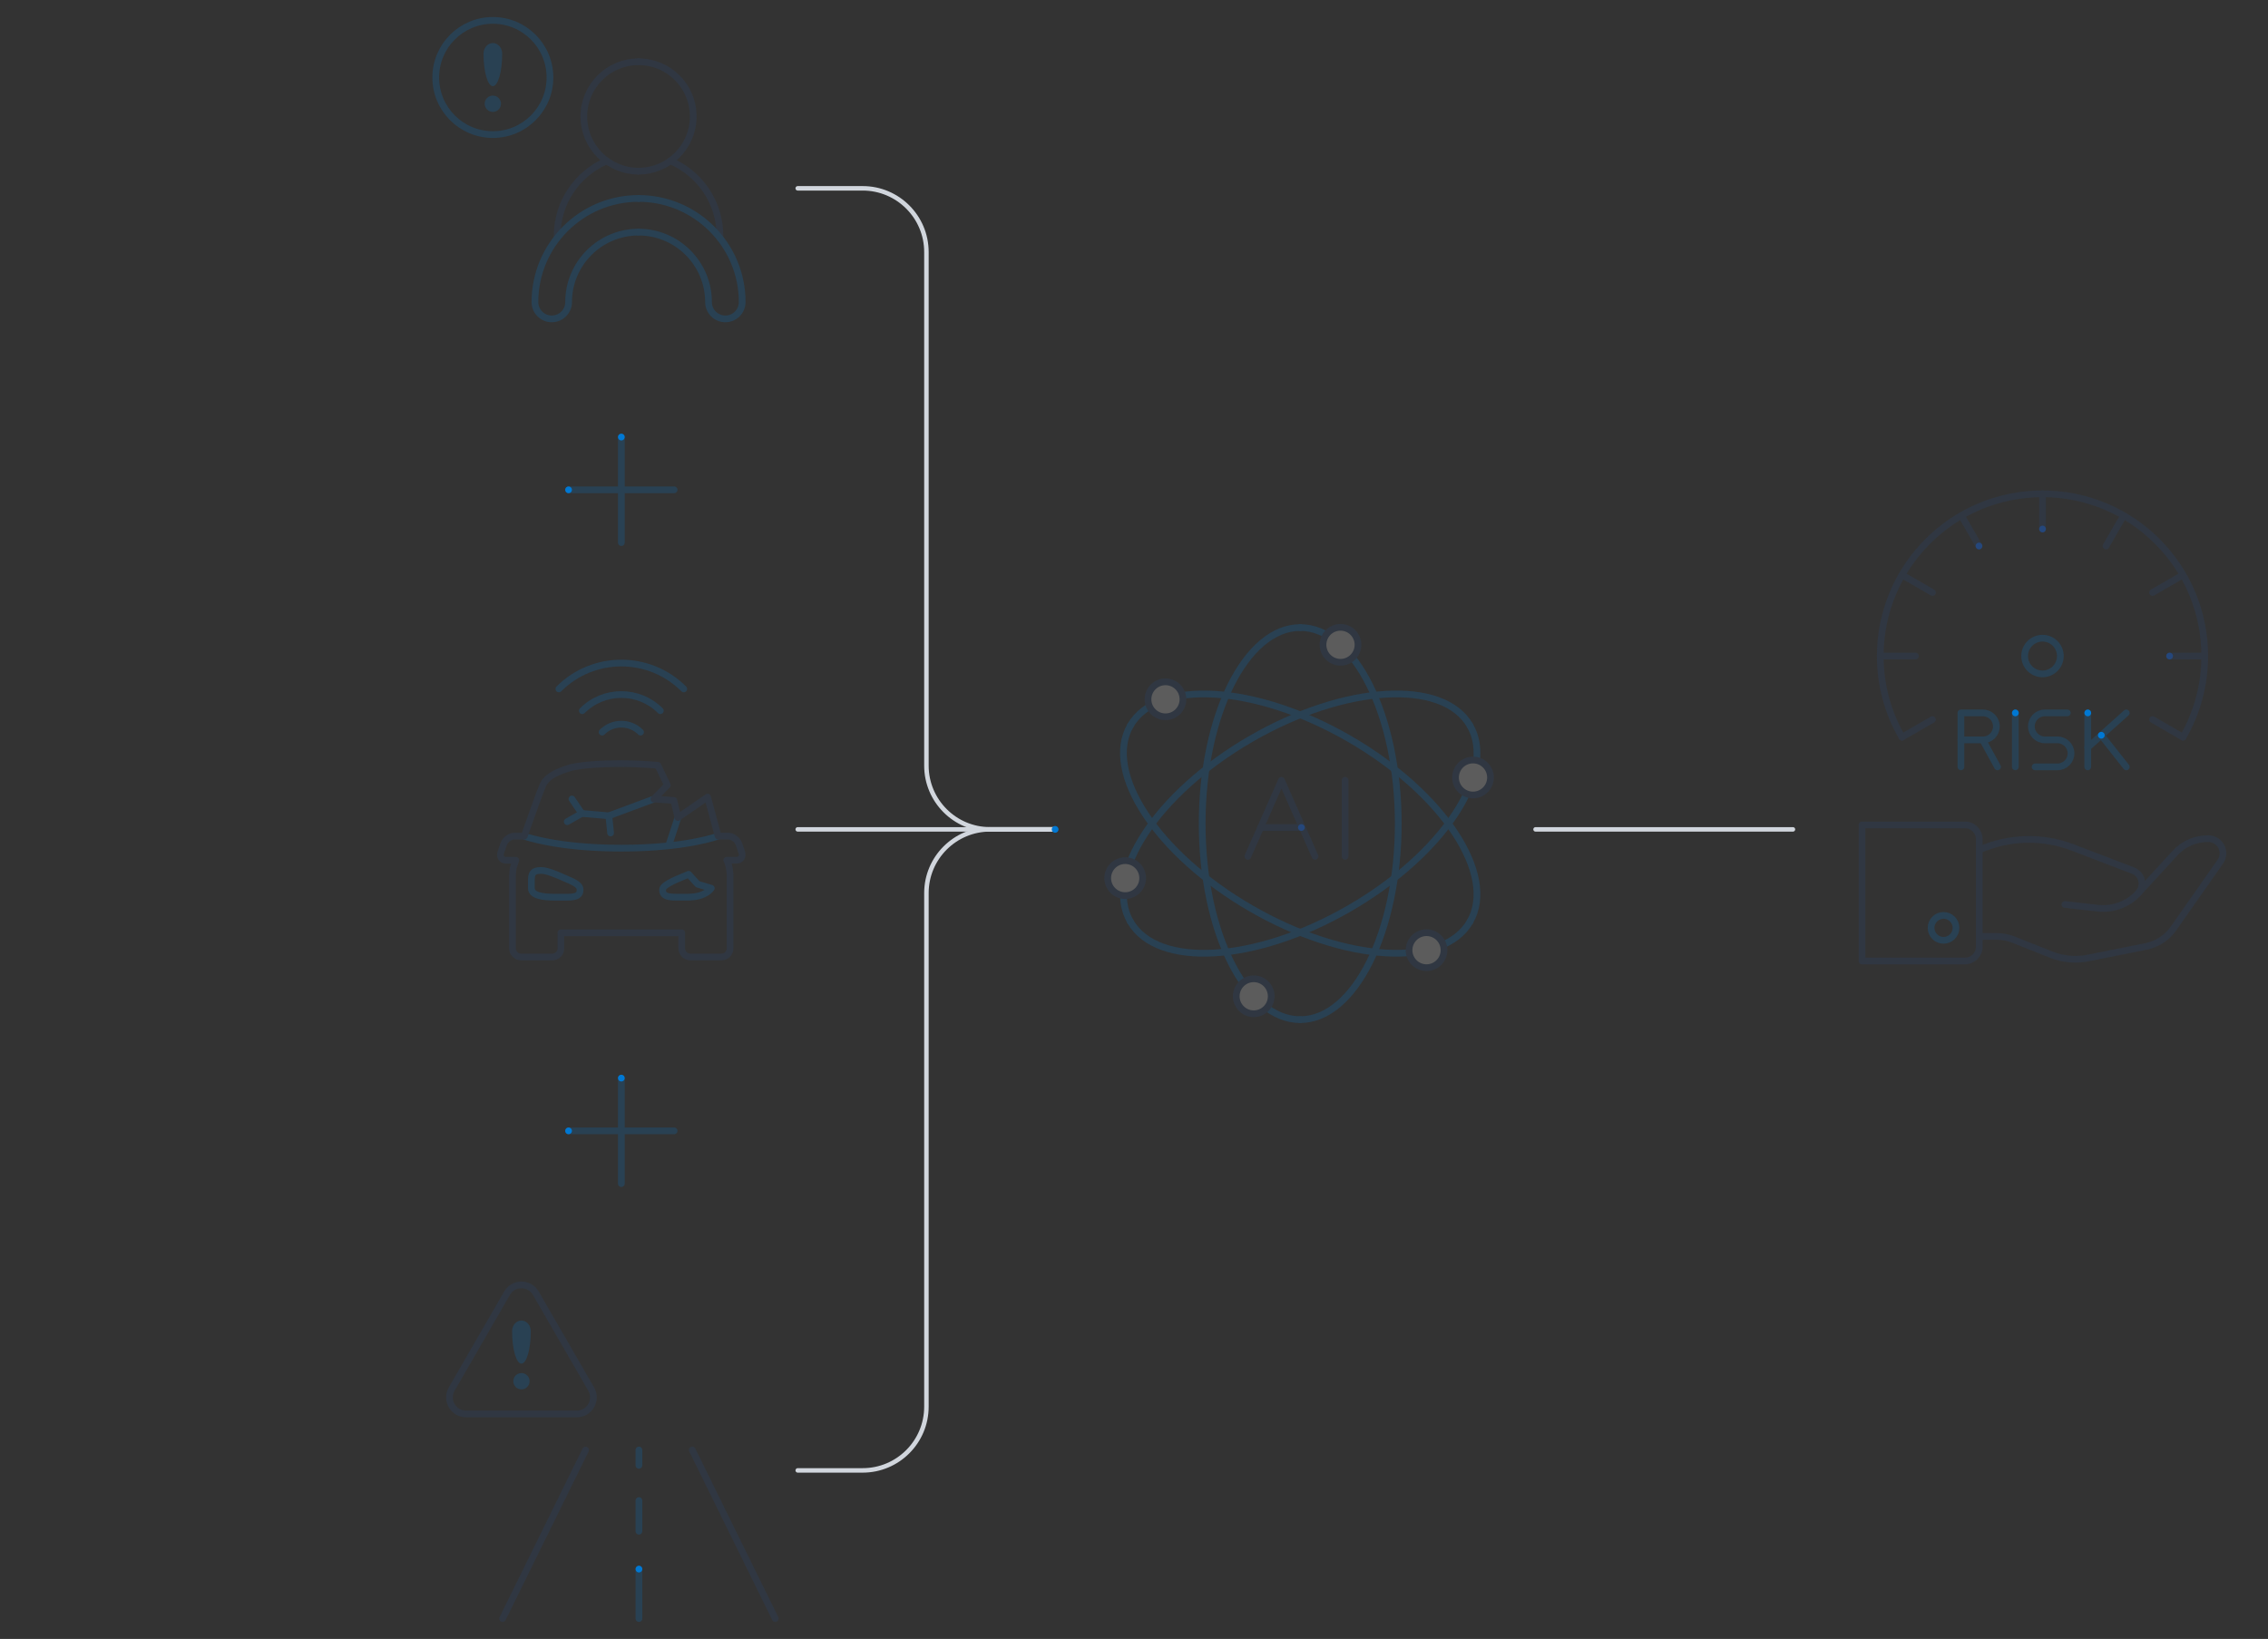 <svg id="eE05bUkaq431" xmlns="http://www.w3.org/2000/svg" xmlns:xlink="http://www.w3.org/1999/xlink" viewBox="0 0 1010 730" shape-rendering="geometricPrecision" text-rendering="geometricPrecision" project-id="2cb7e80d1531414d933fe0a8dcb82773" export-id="e4806a6202ee43d6922e00536c5484b0" cached="false">
<rect x="0" y="0" width="1010" height="730" fill="#333333" stroke="none"/>
<style><![CDATA[
#eE05bUkaq43105 {animation: eE05bUkaq43105_c_o 16000ms linear infinite normal forwards}@keyframes eE05bUkaq43105_c_o { 0% {opacity: 1} 93.75% {opacity: 1} 96.875% {opacity: 0} 100% {opacity: 0}} #eE05bUkaq43107 {animation: eE05bUkaq43107_s_do 16000ms linear infinite normal forwards}@keyframes eE05bUkaq43107_s_do { 0% {stroke-dashoffset: 50.47} 46.875% {stroke-dashoffset: 50.47;animation-timing-function: cubic-bezier(0.42,0,0.58,1)} 50% {stroke-dashoffset: 0} 100% {stroke-dashoffset: 0}} #eE05bUkaq43108 {animation: eE05bUkaq43108_s_do 16000ms linear infinite normal forwards}@keyframes eE05bUkaq43108_s_do { 0% {stroke-dashoffset: 63.36} 46.875% {stroke-dashoffset: 63.36;animation-timing-function: cubic-bezier(0.42,0,0.58,1)} 50% {stroke-dashoffset: 0} 100% {stroke-dashoffset: 0}} #eE05bUkaq43109 {animation: eE05bUkaq43109_s_do 16000ms linear infinite normal forwards}@keyframes eE05bUkaq43109_s_do { 0% {stroke-dashoffset: 12.2} 46.875% {stroke-dashoffset: 12.2;animation-timing-function: cubic-bezier(0.42,0,0.58,1)} 50% {stroke-dashoffset: 0} 100% {stroke-dashoffset: 0}} #eE05bUkaq43110 {animation: eE05bUkaq43110_s_do 16000ms linear infinite normal forwards}@keyframes eE05bUkaq43110_s_do { 0% {stroke-dashoffset: 24.03} 46.875% {stroke-dashoffset: 24.03;animation-timing-function: cubic-bezier(0.42,0,0.58,1)} 50% {stroke-dashoffset: 0} 100% {stroke-dashoffset: 0}} #eE05bUkaq43111 {animation: eE05bUkaq43111_s_do 16000ms linear infinite normal forwards}@keyframes eE05bUkaq43111_s_do { 0% {stroke-dashoffset: 13.7} 46.875% {stroke-dashoffset: 13.7;animation-timing-function: cubic-bezier(0.42,0,0.58,1)} 50% {stroke-dashoffset: 0} 100% {stroke-dashoffset: 0}} #eE05bUkaq43112 {animation: eE05bUkaq43112_s_do 16000ms linear infinite normal forwards}@keyframes eE05bUkaq43112_s_do { 0% {stroke-dashoffset: 24.03} 46.875% {stroke-dashoffset: 24.03;animation-timing-function: cubic-bezier(0.42,0,0.58,1)} 50% {stroke-dashoffset: 0} 100% {stroke-dashoffset: 0}} #eE05bUkaq43113 {animation: eE05bUkaq43113_s_do 16000ms linear infinite normal forwards}@keyframes eE05bUkaq43113_s_do { 0% {stroke-dashoffset: 17.95} 46.875% {stroke-dashoffset: 17.95;animation-timing-function: cubic-bezier(0.42,0,0.58,1)} 50% {stroke-dashoffset: 0} 100% {stroke-dashoffset: 0}} #eE05bUkaq43114 {animation: eE05bUkaq43114_s_do 16000ms linear infinite normal forwards}@keyframes eE05bUkaq43114_s_do { 0% {stroke-dashoffset: 23.02} 46.875% {stroke-dashoffset: 23.02;animation-timing-function: cubic-bezier(0.42,0,0.58,1)} 50% {stroke-dashoffset: 0} 100% {stroke-dashoffset: 0}} #eE05bUkaq43115 {animation: eE05bUkaq43115_s_do 16000ms linear infinite normal forwards}@keyframes eE05bUkaq43115_s_do { 0% {stroke-dashoffset: 302.74} 40.625% {stroke-dashoffset: 302.74;animation-timing-function: cubic-bezier(0.42,0,0.58,1)} 46.875% {stroke-dashoffset: 605.48} 100% {stroke-dashoffset: 605.48}} #eE05bUkaq43116 {animation: eE05bUkaq43116_s_do 16000ms linear infinite normal forwards}@keyframes eE05bUkaq43116_s_do { 0% {stroke-dashoffset: 15.66} 45.625% {stroke-dashoffset: 15.66;animation-timing-function: cubic-bezier(0.42,0,0.58,1)} 48.75% {stroke-dashoffset: 0} 100% {stroke-dashoffset: 0}} #eE05bUkaq43117 {animation: eE05bUkaq43117_s_do 16000ms linear infinite normal forwards}@keyframes eE05bUkaq43117_s_do { 0% {stroke-dashoffset: 15.66} 45% {stroke-dashoffset: 15.66;animation-timing-function: cubic-bezier(0.42,0,0.58,1)} 48.125% {stroke-dashoffset: 0} 100% {stroke-dashoffset: 0}} #eE05bUkaq43118 {animation: eE05bUkaq43118_s_do 16000ms linear infinite normal forwards}@keyframes eE05bUkaq43118_s_do { 0% {stroke-dashoffset: 15.66} 44.375% {stroke-dashoffset: 15.66;animation-timing-function: cubic-bezier(0.42,0,0.58,1)} 47.5% {stroke-dashoffset: 0} 100% {stroke-dashoffset: 0}} #eE05bUkaq43119 {animation: eE05bUkaq43119_s_do 16000ms linear infinite normal forwards}@keyframes eE05bUkaq43119_s_do { 0% {stroke-dashoffset: 15.67} 43.75% {stroke-dashoffset: 15.67;animation-timing-function: cubic-bezier(0.42,0,0.58,1)} 46.875% {stroke-dashoffset: 0} 100% {stroke-dashoffset: 0}} #eE05bUkaq43120 {animation: eE05bUkaq43120_s_do 16000ms linear infinite normal forwards}@keyframes eE05bUkaq43120_s_do { 0% {stroke-dashoffset: 15.66} 43.125% {stroke-dashoffset: 15.66;animation-timing-function: cubic-bezier(0.42,0,0.58,1)} 46.25% {stroke-dashoffset: 0} 100% {stroke-dashoffset: 0}} #eE05bUkaq43121 {animation: eE05bUkaq43121_s_do 16000ms linear infinite normal forwards}@keyframes eE05bUkaq43121_s_do { 0% {stroke-dashoffset: 15.66} 42.5% {stroke-dashoffset: 15.66;animation-timing-function: cubic-bezier(0.42,0,0.58,1)} 45.625% {stroke-dashoffset: 0} 100% {stroke-dashoffset: 0}} #eE05bUkaq43122 {animation: eE05bUkaq43122_s_do 16000ms linear infinite normal forwards}@keyframes eE05bUkaq43122_s_do { 0% {stroke-dashoffset: 15.67} 41.875% {stroke-dashoffset: 15.67;animation-timing-function: cubic-bezier(0.42,0,0.58,1)} 45% {stroke-dashoffset: 0} 100% {stroke-dashoffset: 0}} #eE05bUkaq43123 {animation: eE05bUkaq43123_s_do 16000ms linear infinite normal forwards}@keyframes eE05bUkaq43123_s_do { 0% {stroke-dashoffset: 15.7} 41.25% {stroke-dashoffset: 15.7;animation-timing-function: cubic-bezier(0.42,0,0.58,1)} 44.375% {stroke-dashoffset: 0} 100% {stroke-dashoffset: 0}} #eE05bUkaq43124 {animation: eE05bUkaq43124_s_do 16000ms linear infinite normal forwards}@keyframes eE05bUkaq43124_s_do { 0% {stroke-dashoffset: 15.67} 40.625% {stroke-dashoffset: 15.67;animation-timing-function: cubic-bezier(0.42,0,0.58,1)} 43.75% {stroke-dashoffset: 0} 100% {stroke-dashoffset: 0}} #eE05bUkaq43125 {animation: eE05bUkaq43125_s_do 16000ms linear infinite normal forwards}@keyframes eE05bUkaq43125_s_do { 0% {stroke-dashoffset: 49.95} 40.625% {stroke-dashoffset: 49.95;animation-timing-function: cubic-bezier(0.42,0,0.58,1)} 43.75% {stroke-dashoffset: 0} 100% {stroke-dashoffset: 0}} #eE05bUkaq43126_tr {animation: eE05bUkaq43126_tr__tr 16000ms linear infinite normal forwards}@keyframes eE05bUkaq43126_tr__tr { 0% {transform: translate(908.85px,292.21px) rotate(45deg)} 45% {transform: translate(908.85px,292.21px) rotate(45deg);animation-timing-function: cubic-bezier(0.42,0,0.58,1)} 48.75% {transform: translate(908.85px,292.21px) rotate(-45deg)} 100% {transform: translate(908.85px,292.21px) rotate(-45deg)}} #eE05bUkaq43126 {animation: eE05bUkaq43126_s_do 16000ms linear infinite normal forwards}@keyframes eE05bUkaq43126_s_do { 0% {stroke-dashoffset: 37.4} 40.625% {stroke-dashoffset: 37.4;animation-timing-function: cubic-bezier(0.42,0,0.58,1)} 43.75% {stroke-dashoffset: 0} 100% {stroke-dashoffset: 0}} #eE05bUkaq43127 {animation: eE05bUkaq43127_c_o 16000ms linear infinite normal forwards}@keyframes eE05bUkaq43127_c_o { 0% {opacity: 1} 93.75% {opacity: 1} 96.875% {opacity: 0} 100% {opacity: 0}} #eE05bUkaq43129 {animation: eE05bUkaq43129_s_do 16000ms linear infinite normal forwards}@keyframes eE05bUkaq43129_s_do { 0% {stroke-dashoffset: 217.63} 37.5% {stroke-dashoffset: 217.63;animation-timing-function: cubic-bezier(0.42,0,0.58,1)} 40.625% {stroke-dashoffset: 0} 100% {stroke-dashoffset: 0}} #eE05bUkaq43130 {animation: eE05bUkaq43130_s_do 16000ms linear infinite normal forwards}@keyframes eE05bUkaq43130_s_do { 0% {stroke-dashoffset: 83.59} 37.5% {stroke-dashoffset: 83.59;animation-timing-function: cubic-bezier(0.42,0,0.58,1)} 40.625% {stroke-dashoffset: 0} 100% {stroke-dashoffset: 0}} #eE05bUkaq43131 {animation: eE05bUkaq43131_s_do 16000ms linear infinite normal forwards}@keyframes eE05bUkaq43131_s_do { 0% {stroke-dashoffset: 34.87} 36.25% {stroke-dashoffset: 34.87;animation-timing-function: cubic-bezier(0.42,0,0.58,1)} 38.125% {stroke-dashoffset: 0} 100% {stroke-dashoffset: 0}} #eE05bUkaq43132 {animation: eE05bUkaq43132_s_do 16000ms linear infinite normal forwards}@keyframes eE05bUkaq43132_s_do { 0% {stroke-dashoffset: 220.17} 34.375% {stroke-dashoffset: 220.17;animation-timing-function: cubic-bezier(0.42,0,0.58,1)} 37.5% {stroke-dashoffset: 0} 100% {stroke-dashoffset: 0}} #eE05bUkaq43133 {animation: eE05bUkaq43133_c_o 16000ms linear infinite normal forwards}@keyframes eE05bUkaq43133_c_o { 0% {opacity: 1} 93.75% {opacity: 1} 96.875% {opacity: 0} 100% {opacity: 0}} #eE05bUkaq43134 {animation: eE05bUkaq43134_s_do 16000ms linear infinite normal forwards}@keyframes eE05bUkaq43134_s_do { 0% {stroke-dashoffset: 114.63} 30% {stroke-dashoffset: 114.63;animation-timing-function: cubic-bezier(0.42,0,0.58,1)} 33.125% {stroke-dashoffset: 0} 100% {stroke-dashoffset: 0}} #eE05bUkaq43135 {animation: eE05bUkaq43135_c_o 16000ms linear infinite normal forwards}@keyframes eE05bUkaq43135_c_o { 0% {opacity: 1} 93.75% {opacity: 1} 96.875% {opacity: 0} 100% {opacity: 0}} #eE05bUkaq43136 {animation: eE05bUkaq43136_s_do 16000ms linear infinite normal forwards}@keyframes eE05bUkaq43136_s_do { 0% {stroke-dashoffset: 211.53} 21.25% {stroke-dashoffset: 211.53;animation-timing-function: cubic-bezier(0.42,0,0.58,1)} 25.625% {stroke-dashoffset: 0} 100% {stroke-dashoffset: 0}} #eE05bUkaq43137 {animation: eE05bUkaq43137_s_do 16000ms linear infinite normal forwards}@keyframes eE05bUkaq43137_s_do { 0% {stroke-dashoffset: 211.53} 21.25% {stroke-dashoffset: 211.53;animation-timing-function: cubic-bezier(0.42,0,0.58,1)} 25.625% {stroke-dashoffset: 0} 100% {stroke-dashoffset: 0}} #eE05bUkaq43138 {animation: eE05bUkaq43138_s_do 16000ms linear infinite normal forwards}@keyframes eE05bUkaq43138_s_do { 0% {stroke-dashoffset: 211.53} 20% {stroke-dashoffset: 211.53;animation-timing-function: cubic-bezier(0.42,0,0.58,1)} 24.375% {stroke-dashoffset: 0} 100% {stroke-dashoffset: 0}} #eE05bUkaq43139 {animation: eE05bUkaq43139_s_do 16000ms linear infinite normal forwards}@keyframes eE05bUkaq43139_s_do { 0% {stroke-dashoffset: 211.53} 20% {stroke-dashoffset: 211.53;animation-timing-function: cubic-bezier(0.42,0,0.58,1)} 24.375% {stroke-dashoffset: 0} 100% {stroke-dashoffset: 0}} #eE05bUkaq43140 {animation: eE05bUkaq43140_s_do 16000ms linear infinite normal forwards}@keyframes eE05bUkaq43140_s_do { 0% {stroke-dashoffset: 211.53} 18.75% {stroke-dashoffset: 211.53;animation-timing-function: cubic-bezier(0.42,0,0.58,1)} 23.125% {stroke-dashoffset: 0} 100% {stroke-dashoffset: 0}} #eE05bUkaq43141 {animation: eE05bUkaq43141_s_do 16000ms linear infinite normal forwards}@keyframes eE05bUkaq43141_s_do { 0% {stroke-dashoffset: 211.53} 18.75% {stroke-dashoffset: 211.53;animation-timing-function: cubic-bezier(0.42,0,0.58,1)} 23.125% {stroke-dashoffset: 0} 100% {stroke-dashoffset: 0}} #eE05bUkaq43142 {animation: eE05bUkaq43142_s_do 16000ms linear infinite normal forwards}@keyframes eE05bUkaq43142_s_do { 0% {stroke-dashoffset: 33.9} 25.625% {stroke-dashoffset: 33.9;animation-timing-function: cubic-bezier(0.42,0,0.58,1)} 28.75% {stroke-dashoffset: 0} 100% {stroke-dashoffset: 0}} #eE05bUkaq43143 {animation: eE05bUkaq43143_s_do 16000ms linear infinite normal forwards}@keyframes eE05bUkaq43143_s_do { 0% {stroke-dashoffset: 18.15} 25.625% {stroke-dashoffset: 18.15;animation-timing-function: cubic-bezier(0.42,0,0.58,1)} 28.75% {stroke-dashoffset: 0} 100% {stroke-dashoffset: 0}} #eE05bUkaq43144 {animation: eE05bUkaq43144_s_do 16000ms linear infinite normal forwards}@keyframes eE05bUkaq43144_s_do { 0% {stroke-dashoffset: 74.07} 25.625% {stroke-dashoffset: 74.07;animation-timing-function: cubic-bezier(0.42,0,0.58,1)} 28.75% {stroke-dashoffset: 0} 100% {stroke-dashoffset: 0}} #eE05bUkaq43145 {animation: eE05bUkaq43145_c_o 16000ms linear infinite normal forwards}@keyframes eE05bUkaq43145_c_o { 0% {opacity: 0} 24.375% {opacity: 0;animation-timing-function: cubic-bezier(0.42,0,0.58,1)} 26.875% {opacity: 1} 100% {opacity: 1}} #eE05bUkaq43148 {animation: eE05bUkaq43148_c_o 16000ms linear infinite normal forwards}@keyframes eE05bUkaq43148_c_o { 0% {opacity: 0} 24.375% {opacity: 0;animation-timing-function: cubic-bezier(0.42,0,0.58,1)} 26.875% {opacity: 1} 100% {opacity: 1}} #eE05bUkaq43151 {animation: eE05bUkaq43151_c_o 16000ms linear infinite normal forwards}@keyframes eE05bUkaq43151_c_o { 0% {opacity: 0} 24.375% {opacity: 0;animation-timing-function: cubic-bezier(0.42,0,0.58,1)} 26.875% {opacity: 1} 100% {opacity: 1}} #eE05bUkaq43154 {animation: eE05bUkaq43154_c_o 16000ms linear infinite normal forwards}@keyframes eE05bUkaq43154_c_o { 0% {opacity: 0} 24.375% {opacity: 0;animation-timing-function: cubic-bezier(0.42,0,0.58,1)} 26.875% {opacity: 1} 100% {opacity: 1}} #eE05bUkaq43157 {animation: eE05bUkaq43157_c_o 16000ms linear infinite normal forwards}@keyframes eE05bUkaq43157_c_o { 0% {opacity: 0} 24.375% {opacity: 0;animation-timing-function: cubic-bezier(0.42,0,0.58,1)} 26.875% {opacity: 1} 100% {opacity: 1}} #eE05bUkaq43160 {animation: eE05bUkaq43160_c_o 16000ms linear infinite normal forwards}@keyframes eE05bUkaq43160_c_o { 0% {opacity: 0} 24.375% {opacity: 0;animation-timing-function: cubic-bezier(0.42,0,0.58,1)} 26.875% {opacity: 1} 100% {opacity: 1}} #eE05bUkaq43163 {animation: eE05bUkaq43163_c_o 16000ms linear infinite normal forwards}@keyframes eE05bUkaq43163_c_o { 0% {opacity: 1} 93.75% {opacity: 1} 96.875% {opacity: 0} 100% {opacity: 0}} #eE05bUkaq43164 {animation: eE05bUkaq43164_s_do 16000ms linear infinite normal forwards}@keyframes eE05bUkaq43164_s_do { 0% {stroke-dashoffset: 114.62} 12.5% {stroke-dashoffset: 114.62;animation-timing-function: cubic-bezier(0.42,0,0.58,1)} 18.75% {stroke-dashoffset: 0} 100% {stroke-dashoffset: 0}} #eE05bUkaq43165 {animation: eE05bUkaq43165_s_do 16000ms linear infinite normal forwards}@keyframes eE05bUkaq43165_s_do { 0% {stroke-dashoffset: 375.79} 12.5% {stroke-dashoffset: 375.79;animation-timing-function: cubic-bezier(0.42,0,0.58,1)} 18.75% {stroke-dashoffset: 0} 100% {stroke-dashoffset: 0}} #eE05bUkaq43166 {animation: eE05bUkaq43166_s_do 16000ms linear infinite normal forwards}@keyframes eE05bUkaq43166_s_do { 0% {stroke-dashoffset: 375.79} 12.5% {stroke-dashoffset: 375.79;animation-timing-function: cubic-bezier(0.42,0,0.58,1)} 18.75% {stroke-dashoffset: 0} 100% {stroke-dashoffset: 0}} #eE05bUkaq43167 {animation: eE05bUkaq43167_c_o 16000ms linear infinite normal forwards}@keyframes eE05bUkaq43167_c_o { 0% {opacity: 1} 93.75% {opacity: 1} 96.875% {opacity: 0} 100% {opacity: 0}} #eE05bUkaq43171_to {animation: eE05bUkaq43171_to__to 16000ms linear infinite normal forwards}@keyframes eE05bUkaq43171_to__to { 0% {transform: translate(45.21px,653.505px)} 7.5% {transform: translate(45.21px,653.505px);animation-timing-function: cubic-bezier(0.42,0,0.58,1)} 11.25% {transform: translate(45.21px,603.505px)} 100% {transform: translate(45.21px,603.505px)}} #eE05bUkaq43174 {animation: eE05bUkaq43174_s_do 16000ms linear infinite normal forwards}@keyframes eE05bUkaq43174_s_do { 0% {stroke-dashoffset: 194.41} 3.125% {stroke-dashoffset: 194.41;animation-timing-function: cubic-bezier(0.42,0,0.58,1)} 8.125% {stroke-dashoffset: 0} 100% {stroke-dashoffset: 0}} #eE05bUkaq43175 {animation: eE05bUkaq43175_s_do 16000ms linear infinite normal forwards}@keyframes eE05bUkaq43175_s_do { 0% {stroke-dashoffset: 83.68;animation-timing-function: cubic-bezier(0.42,0,0.58,1)} 9.375% {stroke-dashoffset: 0} 100% {stroke-dashoffset: 0}} #eE05bUkaq43176 {animation: eE05bUkaq43176_s_do 16000ms linear infinite normal forwards}@keyframes eE05bUkaq43176_s_do { 0% {stroke-dashoffset: 83.68;animation-timing-function: cubic-bezier(0.42,0,0.58,1)} 9.375% {stroke-dashoffset: 0} 100% {stroke-dashoffset: 0}} #eE05bUkaq43177 {animation: eE05bUkaq43177_s_do 16000ms linear infinite normal forwards}@keyframes eE05bUkaq43177_s_do { 0% {stroke-dashoffset: 22.03;animation-timing-function: cubic-bezier(0.42,0,0.58,1)} 4.375% {stroke-dashoffset: 0} 100% {stroke-dashoffset: 0}} #eE05bUkaq43178 {animation: eE05bUkaq43178_s_do 16000ms linear infinite normal forwards}@keyframes eE05bUkaq43178_s_do { 0% {stroke-dashoffset: 13.68} 3.75% {stroke-dashoffset: 13.68;animation-timing-function: cubic-bezier(0.42,0,0.58,1)} 7.5% {stroke-dashoffset: 0} 100% {stroke-dashoffset: 0}} #eE05bUkaq43179 {animation: eE05bUkaq43179_s_do 16000ms linear infinite normal forwards}@keyframes eE05bUkaq43179_s_do { 0% {stroke-dashoffset: 6.86} 6.875% {stroke-dashoffset: 6.86;animation-timing-function: cubic-bezier(0.42,0,0.58,1)} 9.375% {stroke-dashoffset: 0} 100% {stroke-dashoffset: 0}} #eE05bUkaq43180 {animation: eE05bUkaq43180_c_o 16000ms linear infinite normal forwards}@keyframes eE05bUkaq43180_c_o { 0% {opacity: 1} 93.75% {opacity: 1} 96.875% {opacity: 0} 100% {opacity: 0}} #eE05bUkaq43181 {animation: eE05bUkaq43181_s_do 16000ms linear infinite normal forwards}@keyframes eE05bUkaq43181_s_do { 0% {stroke-dashoffset: 23.51} 6.25% {stroke-dashoffset: 23.51;animation-timing-function: cubic-bezier(0.42,0,0.58,1)} 9.375% {stroke-dashoffset: 0} 100% {stroke-dashoffset: 0}} #eE05bUkaq43182 {animation: eE05bUkaq43182_s_do 16000ms linear infinite normal forwards}@keyframes eE05bUkaq43182_s_do { 0% {stroke-dashoffset: 23.5} 6.25% {stroke-dashoffset: 23.5;animation-timing-function: cubic-bezier(0.42,0,0.58,1)} 9.375% {stroke-dashoffset: 0} 100% {stroke-dashoffset: 0}} #eE05bUkaq43183 {animation: eE05bUkaq43183_s_do 16000ms linear infinite normal forwards}@keyframes eE05bUkaq43183_s_do { 0% {stroke-dashoffset: 23.5} 6.25% {stroke-dashoffset: 23.5;animation-timing-function: cubic-bezier(0.42,0,0.58,1)} 9.375% {stroke-dashoffset: 0} 100% {stroke-dashoffset: 0}} #eE05bUkaq43184 {animation: eE05bUkaq43184_s_do 16000ms linear infinite normal forwards}@keyframes eE05bUkaq43184_s_do { 0% {stroke-dashoffset: 23.52} 6.25% {stroke-dashoffset: 23.52;animation-timing-function: cubic-bezier(0.42,0,0.58,1)} 9.375% {stroke-dashoffset: 0} 100% {stroke-dashoffset: 0}} #eE05bUkaq43185 {animation: eE05bUkaq43185_c_o 16000ms linear infinite normal forwards}@keyframes eE05bUkaq43185_c_o { 0% {opacity: 1} 93.75% {opacity: 1} 96.875% {opacity: 0} 100% {opacity: 0}} #eE05bUkaq43186 {animation: eE05bUkaq43186_s_do 16000ms linear infinite normal forwards}@keyframes eE05bUkaq43186_s_do { 0% {stroke-dashoffset: 7.43} 8.125% {stroke-dashoffset: 7.43;animation-timing-function: cubic-bezier(0.42,0,0.58,1)} 10% {stroke-dashoffset: 0} 100% {stroke-dashoffset: 0}} #eE05bUkaq43187 {animation: eE05bUkaq43187_s_do 16000ms linear infinite normal forwards}@keyframes eE05bUkaq43187_s_do { 0% {stroke-dashoffset: 7.71} 8.125% {stroke-dashoffset: 7.71;animation-timing-function: cubic-bezier(0.42,0,0.58,1)} 10% {stroke-dashoffset: 0} 100% {stroke-dashoffset: 0}} #eE05bUkaq43188 {animation: eE05bUkaq43188_s_do 16000ms linear infinite normal forwards}@keyframes eE05bUkaq43188_s_do { 0% {stroke-dashoffset: 13.08} 5.625% {stroke-dashoffset: 13.08;animation-timing-function: cubic-bezier(0.42,0,0.58,1)} 8.75% {stroke-dashoffset: 0} 100% {stroke-dashoffset: 0}} #eE05bUkaq43189 {animation: eE05bUkaq43189_s_do 16000ms linear infinite normal forwards}@keyframes eE05bUkaq43189_s_do { 0% {stroke-dashoffset: 41.34} 5.625% {stroke-dashoffset: 41.34;animation-timing-function: cubic-bezier(0.42,0,0.58,1)} 8.75% {stroke-dashoffset: 0} 100% {stroke-dashoffset: 0}} #eE05bUkaq43190 {animation: eE05bUkaq43190_s_do 16000ms linear infinite normal forwards}@keyframes eE05bUkaq43190_s_do { 0% {stroke-dashoffset: 50.81} 5.625% {stroke-dashoffset: 50.81;animation-timing-function: cubic-bezier(0.42,0,0.58,1)} 8.75% {stroke-dashoffset: 0} 100% {stroke-dashoffset: 0}} #eE05bUkaq43191 {animation: eE05bUkaq43191_s_do 16000ms linear infinite normal forwards}@keyframes eE05bUkaq43191_s_do { 0% {stroke-dashoffset: 56.28} 5.625% {stroke-dashoffset: 56.28;animation-timing-function: cubic-bezier(0.42,0,0.58,1)} 8.75% {stroke-dashoffset: 0} 100% {stroke-dashoffset: 0}} #eE05bUkaq43192 {animation: eE05bUkaq43192_s_do 16000ms linear infinite normal forwards}@keyframes eE05bUkaq43192_s_do { 0% {stroke-dashoffset: 87.18} 5.625% {stroke-dashoffset: 87.18;animation-timing-function: cubic-bezier(0.42,0,0.58,1)} 8.75% {stroke-dashoffset: 0} 100% {stroke-dashoffset: 0}} #eE05bUkaq43193 {animation: eE05bUkaq43193_s_do 16000ms linear infinite normal forwards}@keyframes eE05bUkaq43193_s_do { 0% {stroke-dashoffset: 393.86;animation-timing-function: cubic-bezier(0.42,0,0.58,1)} 6.25% {stroke-dashoffset: 0} 100% {stroke-dashoffset: 0}} #eE05bUkaq43194 {animation: eE05bUkaq43194_s_do 16000ms linear infinite normal forwards}@keyframes eE05bUkaq43194_s_do { 0% {stroke-dashoffset: 19.03} 6.875% {stroke-dashoffset: 19.03;animation-timing-function: cubic-bezier(0.42,0,0.58,1)} 10% {stroke-dashoffset: 0} 100% {stroke-dashoffset: 0}} #eE05bUkaq43195 {animation: eE05bUkaq43195_s_do 16000ms linear infinite normal forwards}@keyframes eE05bUkaq43195_s_do { 0% {stroke-dashoffset: 38.59} 7.5% {stroke-dashoffset: 38.59;animation-timing-function: cubic-bezier(0.42,0,0.58,1)} 10.625% {stroke-dashoffset: 0} 100% {stroke-dashoffset: 0}} #eE05bUkaq43196 {animation: eE05bUkaq43196_s_do 16000ms linear infinite normal forwards}@keyframes eE05bUkaq43196_s_do { 0% {stroke-dashoffset: 61.79} 8.125% {stroke-dashoffset: 61.79;animation-timing-function: cubic-bezier(0.42,0,0.58,1)} 11.25% {stroke-dashoffset: 0} 100% {stroke-dashoffset: 0}} #eE05bUkaq43197 {animation: eE05bUkaq43197_c_o 16000ms linear infinite normal forwards}@keyframes eE05bUkaq43197_c_o { 0% {opacity: 1} 93.75% {opacity: 1} 96.875% {opacity: 0} 100% {opacity: 0}} #eE05bUkaq43198 {animation: eE05bUkaq43198_s_do 16000ms linear infinite normal forwards}@keyframes eE05bUkaq43198_s_do { 0% {stroke-dashoffset: 23.52} 6.25% {stroke-dashoffset: 23.52;animation-timing-function: cubic-bezier(0.42,0,0.58,1)} 9.375% {stroke-dashoffset: 0} 100% {stroke-dashoffset: 0}} #eE05bUkaq43199 {animation: eE05bUkaq43199_s_do 16000ms linear infinite normal forwards}@keyframes eE05bUkaq43199_s_do { 0% {stroke-dashoffset: 23.5} 6.25% {stroke-dashoffset: 23.5;animation-timing-function: cubic-bezier(0.42,0,0.58,1)} 9.375% {stroke-dashoffset: 0} 100% {stroke-dashoffset: 0}} #eE05bUkaq43200 {animation: eE05bUkaq43200_s_do 16000ms linear infinite normal forwards}@keyframes eE05bUkaq43200_s_do { 0% {stroke-dashoffset: 23.5} 6.25% {stroke-dashoffset: 23.5;animation-timing-function: cubic-bezier(0.42,0,0.58,1)} 9.375% {stroke-dashoffset: 0} 100% {stroke-dashoffset: 0}} #eE05bUkaq43201 {animation: eE05bUkaq43201_s_do 16000ms linear infinite normal forwards}@keyframes eE05bUkaq43201_s_do { 0% {stroke-dashoffset: 23.52} 6.25% {stroke-dashoffset: 23.52;animation-timing-function: cubic-bezier(0.42,0,0.58,1)} 9.375% {stroke-dashoffset: 0} 100% {stroke-dashoffset: 0}} #eE05bUkaq43202 {animation: eE05bUkaq43202_c_o 16000ms linear infinite normal forwards}@keyframes eE05bUkaq43202_c_o { 0% {opacity: 1} 93.75% {opacity: 1} 96.875% {opacity: 0} 100% {opacity: 0}} #eE05bUkaq43206_to {animation: eE05bUkaq43206_to__to 16000ms linear infinite normal forwards}@keyframes eE05bUkaq43206_to__to { 0% {transform: translate(32.47px,84.505px)} 7.5% {transform: translate(32.47px,84.505px);animation-timing-function: cubic-bezier(0.42,0,0.58,1)} 10.625% {transform: translate(32.47px,34.505px)} 100% {transform: translate(32.47px,34.505px)}} #eE05bUkaq43209 {animation: eE05bUkaq43209_s_do 16000ms linear infinite normal forwards}@keyframes eE05bUkaq43209_s_do { 0% {stroke-dashoffset: 159.78} 5% {stroke-dashoffset: 159.78;animation-timing-function: cubic-bezier(0.42,0,0.58,1)} 8.125% {stroke-dashoffset: 0} 100% {stroke-dashoffset: 0}} #eE05bUkaq43210 {animation: eE05bUkaq43210_s_do 16000ms linear infinite normal forwards}@keyframes eE05bUkaq43210_s_do { 0% {stroke-dashoffset: 43.33} 2.5% {stroke-dashoffset: 43.33;animation-timing-function: cubic-bezier(0.42,0,0.58,1)} 5.625% {stroke-dashoffset: 0} 100% {stroke-dashoffset: 0}} #eE05bUkaq43211 {animation: eE05bUkaq43211_s_do 16000ms linear infinite normal forwards}@keyframes eE05bUkaq43211_s_do { 0% {stroke-dashoffset: 43.33} 2.5% {stroke-dashoffset: 43.33;animation-timing-function: cubic-bezier(0.42,0,0.58,1)} 5.625% {stroke-dashoffset: 0} 100% {stroke-dashoffset: 0}} #eE05bUkaq43212 {animation: eE05bUkaq43212_s_do 16000ms linear infinite normal forwards}@keyframes eE05bUkaq43212_s_do { 0% {stroke-dashoffset: 144.99} 5% {stroke-dashoffset: 144.99;animation-timing-function: cubic-bezier(0.42,0,0.58,1)} 8.125% {stroke-dashoffset: 0} 100% {stroke-dashoffset: 0}} #eE05bUkaq43213 {animation: eE05bUkaq43213_s_do 16000ms linear infinite normal forwards}@keyframes eE05bUkaq43213_s_do { 0% {stroke-dashoffset: 144.98} 5% {stroke-dashoffset: 144.98;animation-timing-function: cubic-bezier(0.42,0,0.58,1)} 8.125% {stroke-dashoffset: 0} 100% {stroke-dashoffset: 0}} #eE05bUkaq43214 {animation: eE05bUkaq43214_s_do 16000ms linear infinite normal forwards}@keyframes eE05bUkaq43214_s_do { 0% {stroke-dashoffset: 76.55;animation-timing-function: cubic-bezier(0.42,0,0.58,1)} 3.125% {stroke-dashoffset: 0} 100% {stroke-dashoffset: 0}} #eE05bUkaq43215 {animation: eE05bUkaq43215_s_do 16000ms linear infinite normal forwards}@keyframes eE05bUkaq43215_s_do { 0% {stroke-dashoffset: 76.55;animation-timing-function: cubic-bezier(0.42,0,0.58,1)} 3.125% {stroke-dashoffset: 0} 100% {stroke-dashoffset: 0}} #eE05bUkaq43216 {animation: eE05bUkaq43216_c_o 16000ms linear infinite normal forwards}@keyframes eE05bUkaq43216_c_o { 0% {opacity: 1} 93.75% {opacity: 1} 96.875% {opacity: 0} 100% {opacity: 0}} #eE05bUkaq43223 {animation: eE05bUkaq43223_c_o 16000ms linear infinite normal forwards}@keyframes eE05bUkaq43223_c_o { 0% {opacity: 0} 45% {opacity: 0} 48.125% {opacity: 1} 100% {opacity: 1}} #eE05bUkaq43225 {animation: eE05bUkaq43225_c_o 16000ms linear infinite normal forwards}@keyframes eE05bUkaq43225_c_o { 0% {opacity: 0} 28.75% {opacity: 0} 31.875% {opacity: 1} 100% {opacity: 1}} #eE05bUkaq43227 {animation: eE05bUkaq43227_c_o 16000ms linear infinite normal forwards}@keyframes eE05bUkaq43227_c_o { 0% {opacity: 0} 3.125% {opacity: 0} 6.25% {opacity: 1} 100% {opacity: 1}}
]]></style>
<g style="isolation:isolate" transform="translate(187.006 0)"><g transform="translate(-186.276 0)"><line x1="683.09" y1="369.41" x2="797.71" y2="369.41" fill="none" stroke="#d1d6dd" stroke-width="2" stroke-linecap="round" stroke-linejoin="round"/><line x1="354.52" y1="369.41" x2="469.15" y2="369.41" fill="none" stroke="#d1d6dd" stroke-width="2" stroke-linecap="round" stroke-linejoin="round"/><path d="M354.52,83.88h28.91c15.68,0,28.4,12.71,28.4,28.4v228.73c0,15.68,12.71,28.4,28.4,28.4h28.91" fill="none" stroke="#d1d6dd" stroke-width="2" stroke-linecap="round" stroke-linejoin="round"/><path d="M354.52,654.93h28.91c15.68,0,28.4-12.71,28.4-28.4v-228.73c0-15.68,12.71-28.4,28.4-28.4h28.91" fill="none" stroke="#d1d6dd" stroke-width="2" stroke-linecap="round" stroke-linejoin="round"/><g opacity="0.2"><path d="M578.29,454.16c-24.11,0-43.66-39.1-43.66-87.32s19.55-87.32,43.66-87.32" fill="none" stroke="#0078d3" stroke-width="3" stroke-linecap="round" stroke-linejoin="round"/><path d="M578.29,279.52c24.11,0,43.66,39.1,43.66,87.32s-19.55,87.32-43.66,87.32" fill="none" stroke="#0078d3" stroke-width="3" stroke-linecap="round" stroke-linejoin="round"/><path d="M653.91,410.5c-12.06,20.88-55.69,18.26-97.45-5.85-41.77-24.11-65.85-60.59-53.79-81.47" fill="none" stroke="#0078d3" stroke-width="3" stroke-linecap="round" stroke-linejoin="round"/><path d="M502.66,323.18c12.06-20.88,55.69-18.26,97.45,5.85c41.77,24.11,65.85,60.59,53.79,81.47" fill="none" stroke="#0078d3" stroke-width="3" stroke-linecap="round" stroke-linejoin="round"/><path d="M653.91,323.18c12.06,20.88-12.03,57.36-53.79,81.47-41.77,24.11-85.4,26.73-97.45,5.85" fill="none" stroke="#0078d3" stroke-width="3" stroke-linecap="round" stroke-linejoin="round"/><path d="M502.66,410.5c-12.06-20.88,12.03-57.36,53.79-81.47c41.77-24.11,85.4-26.73,97.45-5.85" fill="none" stroke="#0078d3" stroke-width="3" stroke-linecap="round" stroke-linejoin="round"/><line x1="598.28" y1="381.43" x2="598.28" y2="347.55" fill="none" stroke="#25477b" stroke-width="3" stroke-linecap="round" stroke-linejoin="round"/><line x1="560.65" y1="368.58" x2="578.8" y2="368.58" fill="none" stroke="#25477b" stroke-width="3" stroke-linecap="round" stroke-linejoin="round"/><polyline points="554.98,381.43 569.94,347.55 584.89,381.43" fill="none" stroke="#25477b" stroke-width="3" stroke-linecap="round" stroke-linejoin="round"/><g><circle r="7.79" transform="translate(596.23 287.2)" fill="#fff"/><circle r="7.79" transform="translate(596.23 287.2)" fill="none" stroke="#25477b" stroke-width="3" stroke-linecap="round" stroke-linejoin="round"/></g><g><circle r="7.79" transform="translate(557.59 443.75)" fill="#fff"/><circle r="7.79" transform="translate(557.59 443.75)" fill="none" stroke="#25477b" stroke-width="3" stroke-linecap="round" stroke-linejoin="round"/></g><g><circle r="7.79" transform="translate(518.29 311.48)" fill="#fff"/><circle r="7.79" transform="translate(518.29 311.48)" fill="none" stroke="#25477b" stroke-width="3" stroke-linecap="round" stroke-linejoin="round"/></g><g><circle r="7.79" transform="translate(634.54 423.22)" fill="#fff"/><circle r="7.79" transform="translate(634.54 423.22)" fill="none" stroke="#25477b" stroke-width="3" stroke-linecap="round" stroke-linejoin="round"/></g><g><circle r="7.79" transform="translate(500.35 391.12)" fill="#fff"/><circle r="7.79" transform="translate(500.35 391.12)" fill="none" stroke="#25477b" stroke-width="3" stroke-linecap="round" stroke-linejoin="round"/></g><g><circle r="7.79" transform="translate(655.24 346.31)" fill="#fff"/><circle r="7.79" transform="translate(655.24 346.31)" fill="none" stroke="#25477b" stroke-width="3" stroke-linecap="round" stroke-linejoin="round"/></g><line x1="344.51" y1="720.92" x2="307.56" y2="645.85" fill="none" stroke="#25477b" stroke-width="3" stroke-linecap="round" stroke-linejoin="round"/><line x1="223.1" y1="720.92" x2="260.05" y2="645.85" fill="none" stroke="#25477b" stroke-width="3" stroke-linecap="round" stroke-linejoin="round"/><line x1="283.8" y1="720.92" x2="283.8" y2="698.89" fill="none" stroke="#0078d3" stroke-width="3" stroke-linecap="round" stroke-linejoin="round"/><line x1="283.8" y1="682.02" x2="283.8" y2="668.36" fill="none" stroke="#0078d3" stroke-width="3" stroke-linecap="round" stroke-linejoin="round"/><line x1="283.8" y1="652.68" x2="283.8" y2="645.85" fill="none" stroke="#0078d3" stroke-width="3" stroke-linecap="round" stroke-linejoin="round"/><g><g clip-path="url(#eE05bUkaq4345)"><g><path d="M235.11,615.21c0,2-1.62,3.63-3.63,3.63s-3.63-1.62-3.63-3.63s1.62-3.63,3.63-3.63s3.63,1.62,3.63,3.63Zm-3.63-7.83c2.3,0,4.16-6.47,4.16-14.45c0-2.63-1.86-4.76-4.16-4.76s-4.16,2.13-4.16,4.76c0,7.98,1.86,14.45,4.16,14.45Z" fill="#0078d3"/></g><clipPath id="eE05bUkaq4345"><path d="M231.48,572.31c2.49,0,4.97,1.23,6.4,3.69l24.66,42.71c2.84,4.92-.71,11.08-6.4,11.08h-49.32c-5.69,0-9.24-6.15-6.4-11.08L225.08,576c1.42-2.46,3.91-3.69,6.4-3.69" fill="none"/></clipPath></g></g><path d="M231.48,572.31c2.49,0,4.97,1.23,6.4,3.69l24.66,42.71c2.84,4.92-.71,11.08-6.4,11.08h-49.32c-5.69,0-9.24-6.15-6.4-11.08L225.08,576c1.42-2.46,3.91-3.69,6.4-3.69" fill="none" stroke="#25477b" stroke-width="3" stroke-linecap="round" stroke-linejoin="round"/><line x1="275.97" y1="503.7" x2="275.97" y2="527.2" fill="none" stroke="#0078d3" stroke-width="3" stroke-linecap="round" stroke-linejoin="round"/><line x1="275.97" y1="503.7" x2="275.97" y2="480.2" fill="none" stroke="#0078d3" stroke-width="3" stroke-linecap="round" stroke-linejoin="round"/><line x1="275.97" y1="503.7" x2="252.46" y2="503.7" fill="none" stroke="#0078d3" stroke-width="3" stroke-linecap="round" stroke-linejoin="round"/><line x1="275.97" y1="503.7" x2="299.47" y2="503.7" fill="none" stroke="#0078d3" stroke-width="3" stroke-linecap="round" stroke-linejoin="round"/><line x1="258.34" y1="362.31" x2="251.89" y2="365.98" fill="none" stroke="#0078d3" stroke-width="3" stroke-linecap="round" stroke-linejoin="round"/><line x1="270.4" y1="363.36" x2="271.19" y2="371.02" fill="none" stroke="#0078d3" stroke-width="3" stroke-linecap="round" stroke-linejoin="round"/><line x1="301.18" y1="364.14" x2="297.09" y2="376.56" fill="none" stroke="#0078d3" stroke-width="3" stroke-linecap="round" stroke-linejoin="round"/><polyline points="290.51,355.88 270.4,363.36 258.34,362.31 253.97,355.88" fill="none" stroke="#0078d3" stroke-width="3" stroke-linecap="round" stroke-linejoin="round"/><path d="M316.01,395.63c0,0-2.37,3.96-10.3,3.96h-5.76c-4.33,0-5.62-1.05-5.62-3.34c0-2.48,8.29-5.35,11.61-6.83l4.02,4.41l6.06,1.8h-.01Z" fill="none" stroke="#0078d3" stroke-width="3" stroke-linecap="round" stroke-linejoin="round"/><path d="M257.6,396.26c.02,2.29-1.27,3.35-5.62,3.35h-5.77c-5.15,0-10.3-.69-10.3-3.96v-3.97c0-3.83,2.23-3.96,4.62-3.96c2.34,0,6.97,1.98,10.03,3.35c3.32,1.49,7.04,2.72,7.04,5.2" fill="none" stroke="#0078d3" stroke-width="3" stroke-linecap="round" stroke-linejoin="round"/><path d="M232.83,372.46c0,0,14.33,5.33,43.15,5.32c28.8,0,43.04-5.35,43.04-5.35" fill="none" stroke="#0078d3" stroke-width="3" stroke-linecap="round" stroke-linejoin="round"/><path d="M314.38,355.05l4.7,17.36h4.45c1.97,0,4.14,1.59,4.82,3.58l1.23,3.58c.67,1.99-.38,3.59-2.37,3.59h-4.31c1.26,2.24,1.49,5.86,1.49,6.58v32.69c0,2.1-1.7,3.81-3.79,3.81h-13.93c-2.1,0-3.8-1.71-3.8-3.8v-6.96c0,0-53.82,0-53.82,0v6.96c0,2.1-1.7,3.81-3.8,3.81h-13.94c-2.09,0-3.8-1.71-3.8-3.8v-32.67c0-.73.24-3.41.58-4c0,0,.35-.98.9-2.6h-4.3c-1.98,0-3.04-1.6-2.36-3.59l1.23-3.58c.68-1.98,2.85-3.59,4.82-3.59h4.35c3.38-9.64,7.54-21.27,8.52-23.16c2.1-4,7.39-5.8,11.19-7.07c0,0,5.42-2.07,23.51-2.07c6.23,0,14.94.6,16.27.75l4.16,8.64.09.2-5.98,6.17l8.88.66l1.78,7.61l13.21-9.09.02-.01Z" fill="none" stroke="#25477b" stroke-width="3" stroke-linecap="round" stroke-linejoin="round"/><path d="M267.4,326.1c4.73-4.73,12.4-4.73,17.13,0" fill="none" stroke="#0078d3" stroke-width="3" stroke-linecap="round" stroke-linejoin="round"/><path d="M258.6,316.55c9.59-9.59,25.15-9.59,34.74,0" fill="none" stroke="#0078d3" stroke-width="3" stroke-linecap="round" stroke-linejoin="round"/><path d="M248.15,306.85c15.36-15.36,40.26-15.36,55.62,0" fill="none" stroke="#0078d3" stroke-width="3" stroke-linecap="round" stroke-linejoin="round"/><line x1="275.97" y1="218.17" x2="275.97" y2="241.68" fill="none" stroke="#0078d3" stroke-width="3" stroke-linecap="round" stroke-linejoin="round"/><line x1="275.97" y1="218.17" x2="275.97" y2="194.67" fill="none" stroke="#0078d3" stroke-width="3" stroke-linecap="round" stroke-linejoin="round"/><line x1="275.97" y1="218.17" x2="252.46" y2="218.17" fill="none" stroke="#0078d3" stroke-width="3" stroke-linecap="round" stroke-linejoin="round"/><line x1="275.97" y1="218.17" x2="299.47" y2="218.17" fill="none" stroke="#0078d3" stroke-width="3" stroke-linecap="round" stroke-linejoin="round"/><g><g clip-path="url(#eE05bUkaq4371)"><g><path d="M222.37,46.21c0,2-1.62,3.63-3.63,3.63s-3.63-1.62-3.63-3.63s1.62-3.63,3.63-3.63s3.63,1.62,3.63,3.63Zm-3.62-7.83c2.3,0,4.16-6.47,4.16-14.45c0-2.63-1.86-4.76-4.16-4.76s-4.16,2.13-4.16,4.76c0,7.98,1.86,14.45,4.16,14.45Z" fill="#0078d3"/></g><clipPath id="eE05bUkaq4371"><circle r="25.43" transform="translate(218.75 34.51)" fill="none"/></clipPath></g></g><circle r="25.43" transform="translate(218.75 34.51)" fill="none" stroke="#0078d3" stroke-width="3" stroke-linecap="round" stroke-linejoin="round"/><path d="M269.47,71.67c-12.98,5.52-22.08,18.38-22.08,33.37v.94" fill="none" stroke="#25477b" stroke-width="3" stroke-linecap="round" stroke-linejoin="round"/><path d="M297.8,71.67c12.98,5.52,22.08,18.38,22.08,33.37v.94" fill="none" stroke="#25477b" stroke-width="3" stroke-linecap="round" stroke-linejoin="round"/><path d="M283.64,103.39c-17.18,0-31.15,13.97-31.15,31.15c0,4.14-3.36,7.5-7.5,7.5s-7.5-3.36-7.5-7.5c0-25.45,20.71-46.15,46.16-46.15" fill="none" stroke="#0078d3" stroke-width="3" stroke-linecap="round" stroke-linejoin="round"/><path d="M283.64,103.39c17.17,0,31.15,13.97,31.15,31.15c0,4.14,3.36,7.5,7.5,7.5s7.5-3.36,7.5-7.5c0-25.45-20.7-46.15-46.15-46.15" fill="none" stroke="#0078d3" stroke-width="3" stroke-linecap="round" stroke-linejoin="round"/><path d="M283.63,27.51c-13.45,0-24.36,10.9-24.36,24.36s10.9,24.36,24.36,24.36" fill="none" stroke="#25477b" stroke-width="3" stroke-linecap="round" stroke-linejoin="round"/><path d="M283.63,27.51c13.45,0,24.36,10.9,24.36,24.36s-10.9,24.36-24.36,24.36" fill="none" stroke="#25477b" stroke-width="3" stroke-linecap="round" stroke-linejoin="round"/><g><path d="M880.7,417.1h7.66c2.64,0,5.26.5,7.71,1.48l16.62,6.62c5.25,2.09,11,2.61,16.55,1.5l25.74-5.16c4.94-.99,9.3-3.84,12.19-7.97l20.86-29.77c2.99-4.26,0-10.13-5.2-10.24-5.65-.12-11.08,2.2-14.9,6.36L957.7,391.06l-6.2,6.75v0c0,0,0,0,0,0-4.56,4.97-11.23,7.46-17.93,6.71l-14.77-1.66" fill="none" stroke="#25477b" stroke-width="3" stroke-linecap="round" stroke-linejoin="round"/><path d="M880.7,378.56c13.2-5.83,28.17-6.23,41.66-1.06l26.78,10.27c4.11,1.58,5.33,6.8,2.36,10.04" fill="none" stroke="#25477b" stroke-width="3" stroke-linecap="round" stroke-linejoin="round"/><circle r="5.55" transform="translate(864.78 413.28)" fill="none" stroke="#0078d3" stroke-width="3" stroke-linecap="round" stroke-linejoin="round"/><path d="M828.48,367.43h45.82c3.53,0,6.4,2.86,6.4,6.4v47.81c0,3.53-2.86,6.4-6.4,6.4h-45.82v-60.61" fill="none" stroke="#25477b" stroke-width="3" stroke-linecap="round" stroke-linejoin="round"/></g><g><path d="M872.52,317.54h9.78c3.32,0,6.01,2.69,6.01,6.01v0c0,3.32-2.69,6.01-6.01,6.01h-9.78v-12.02v0Z" fill="none" stroke="#0078d3" stroke-width="3" stroke-linecap="round" stroke-linejoin="round"/><path d="M905.56,341.57h9.98c3.32,0,6.01-2.69,6.01-6.01v0c0-3.32-2.69-6.01-6.01-6.01h-5.63c-3.32,0-6.01-2.69-6.01-6.01v0c0-3.32,2.69-6.01,6.01-6.01h9.98" fill="none" stroke="#0078d3" stroke-width="3" stroke-linecap="round" stroke-linejoin="round"/><line x1="872.52" y1="341.57" x2="872.52" y2="329.56" fill="none" stroke="#0078d3" stroke-width="3" stroke-linecap="round" stroke-linejoin="round"/><line x1="896.75" y1="341.57" x2="896.75" y2="317.54" fill="none" stroke="#0078d3" stroke-width="3" stroke-linecap="round" stroke-linejoin="round"/><line x1="888.82" y1="341.57" x2="882.24" y2="329.56" fill="none" stroke="#0078d3" stroke-width="3" stroke-linecap="round" stroke-linejoin="round"/><line x1="929" y1="341.57" x2="929" y2="317.54" fill="none" stroke="#0078d3" stroke-width="3" stroke-linecap="round" stroke-linejoin="round"/><line x1="946.16" y1="341.57" x2="935.03" y2="327.49" fill="none" stroke="#0078d3" stroke-width="3" stroke-linecap="round" stroke-linejoin="round"/><line x1="929" y1="332.88" x2="946.16" y2="317.54" fill="none" stroke="#0078d3" stroke-width="3" stroke-linecap="round" stroke-linejoin="round"/><path d="M971.41,328.36c6.16-10.63,9.69-22.98,9.69-36.16c0-39.9-32.35-72.25-72.25-72.25s-72.25,32.35-72.25,72.25c0,13.17,3.52,25.51,9.68,36.14" fill="none" stroke="#25477b" stroke-width="3" stroke-linecap="round" stroke-linejoin="round"/><line x1="908.85" y1="219.96" x2="908.85" y2="235.62" fill="none" stroke="#25477b" stroke-width="3" stroke-linecap="round" stroke-linejoin="round"/><line x1="944.98" y1="229.64" x2="937.14" y2="243.2" fill="none" stroke="#25477b" stroke-width="3" stroke-linecap="round" stroke-linejoin="round"/><line x1="971.42" y1="256.08" x2="957.86" y2="263.91" fill="none" stroke="#25477b" stroke-width="3" stroke-linecap="round" stroke-linejoin="round"/><line x1="981.1" y1="292.21" x2="965.44" y2="292.21" fill="none" stroke="#25477b" stroke-width="3" stroke-linecap="round" stroke-linejoin="round"/><line x1="971.42" y1="328.33" x2="957.86" y2="320.5" fill="none" stroke="#25477b" stroke-width="3" stroke-linecap="round" stroke-linejoin="round"/><line x1="846.28" y1="328.33" x2="859.85" y2="320.5" fill="none" stroke="#25477b" stroke-width="3" stroke-linecap="round" stroke-linejoin="round"/><line x1="836.6" y1="292.21" x2="852.27" y2="292.21" fill="none" stroke="#25477b" stroke-width="3" stroke-linecap="round" stroke-linejoin="round"/><line x1="846.28" y1="256.08" x2="859.85" y2="263.91" fill="none" stroke="#25477b" stroke-width="3" stroke-linecap="round" stroke-linejoin="round"/><line x1="872.73" y1="229.64" x2="880.56" y2="243.2" fill="none" stroke="#25477b" stroke-width="3" stroke-linecap="round" stroke-linejoin="round"/><circle r="7.95" transform="translate(908.85 292.21)" fill="none" stroke="#0078d3" stroke-width="3" stroke-linecap="round" stroke-linejoin="round"/></g></g></g><g id="eE05bUkaq43105" transform="translate(-186.266 0)"><g><path id="eE05bUkaq43107" d="M872.52,317.54h9.78c3.32,0,6.01,2.69,6.01,6.01v0c0,3.32-2.69,6.01-6.01,6.01h-9.78v-12.02v0Z" fill="none" stroke="#0078d3" stroke-width="3" stroke-linecap="round" stroke-linejoin="round" stroke-dashoffset="50.47" stroke-dasharray="50.47"/><path id="eE05bUkaq43108" d="M905.56,341.57h9.98c3.32,0,6.01-2.69,6.01-6.01v0c0-3.32-2.69-6.01-6.01-6.01h-5.63c-3.32,0-6.01-2.69-6.01-6.01v0c0-3.32,2.69-6.01,6.01-6.01h9.98" fill="none" stroke="#0078d3" stroke-width="3" stroke-linecap="round" stroke-linejoin="round" stroke-dashoffset="63.36" stroke-dasharray="63.36"/><line id="eE05bUkaq43109" x1="872.52" y1="341.57" x2="872.52" y2="329.56" fill="none" stroke="#0078d3" stroke-width="3" stroke-linecap="round" stroke-linejoin="round" stroke-dashoffset="12.2" stroke-dasharray="12.2"/><line id="eE05bUkaq43110" x1="896.75" y1="341.57" x2="896.75" y2="317.54" fill="none" stroke="#0078d3" stroke-width="3" stroke-linecap="round" stroke-linejoin="round" stroke-dashoffset="24.03" stroke-dasharray="24.03"/><line id="eE05bUkaq43111" x1="888.82" y1="341.57" x2="882.24" y2="329.56" fill="none" stroke="#0078d3" stroke-width="3" stroke-linecap="round" stroke-linejoin="round" stroke-dashoffset="13.7" stroke-dasharray="13.7"/><line id="eE05bUkaq43112" x1="929" y1="341.57" x2="929" y2="317.54" fill="none" stroke="#0078d3" stroke-width="3" stroke-linecap="round" stroke-linejoin="round" stroke-dashoffset="24.03" stroke-dasharray="24.03"/><line id="eE05bUkaq43113" x1="946.16" y1="341.57" x2="935.03" y2="327.49" fill="none" stroke="#0078d3" stroke-width="3" stroke-linecap="round" stroke-linejoin="round" stroke-dashoffset="17.95" stroke-dasharray="17.95"/><line id="eE05bUkaq43114" x1="929" y1="332.88" x2="946.16" y2="317.54" fill="none" stroke="#0078d3" stroke-width="3" stroke-linecap="round" stroke-linejoin="round" stroke-dashoffset="23.02" stroke-dasharray="23.02"/><path id="eE05bUkaq43115" d="M971.41,328.36c6.16-10.63,9.69-22.98,9.69-36.16c0-39.9-32.35-72.25-72.25-72.25s-72.25,32.35-72.25,72.25c0,13.17,3.52,25.51,9.68,36.14" fill="none" stroke="#25477b" stroke-width="3" stroke-linecap="round" stroke-linejoin="round" stroke-dashoffset="302.74" stroke-dasharray="302.74"/><line id="eE05bUkaq43116" x1="971.42" y1="328.33" x2="957.86" y2="320.5" fill="none" stroke="#25477b" stroke-width="3" stroke-linecap="round" stroke-linejoin="round" stroke-dashoffset="15.66" stroke-dasharray="15.66"/><line id="eE05bUkaq43117" x1="981.1" y1="292.21" x2="965.44" y2="292.21" fill="none" stroke="#25477b" stroke-width="3" stroke-linecap="round" stroke-linejoin="round" stroke-dashoffset="15.66" stroke-dasharray="15.66"/><line id="eE05bUkaq43118" x1="971.42" y1="256.08" x2="957.86" y2="263.91" fill="none" stroke="#25477b" stroke-width="3" stroke-linecap="round" stroke-linejoin="round" stroke-dashoffset="15.66" stroke-dasharray="15.66"/><line id="eE05bUkaq43119" x1="944.98" y1="229.64" x2="937.14" y2="243.2" fill="none" stroke="#25477b" stroke-width="3" stroke-linecap="round" stroke-linejoin="round" stroke-dashoffset="15.67" stroke-dasharray="15.67"/><line id="eE05bUkaq43120" x1="908.85" y1="219.96" x2="908.85" y2="235.62" fill="none" stroke="#25477b" stroke-width="3" stroke-linecap="round" stroke-linejoin="round" stroke-dashoffset="15.66" stroke-dasharray="15.66"/><line id="eE05bUkaq43121" x1="872.73" y1="229.64" x2="880.56" y2="243.2" fill="none" stroke="#25477b" stroke-width="3" stroke-linecap="round" stroke-linejoin="round" stroke-dashoffset="15.66" stroke-dasharray="15.66"/><line id="eE05bUkaq43122" x1="846.28" y1="256.08" x2="859.85" y2="263.91" fill="none" stroke="#25477b" stroke-width="3" stroke-linecap="round" stroke-linejoin="round" stroke-dashoffset="15.67" stroke-dasharray="15.67"/><line id="eE05bUkaq43123" x1="836.6" y1="292.21" x2="852.27" y2="292.21" fill="none" stroke="#25477b" stroke-width="3" stroke-linecap="round" stroke-linejoin="round" stroke-dashoffset="15.7" stroke-dasharray="15.7"/><line id="eE05bUkaq43124" x1="846.28" y1="328.33" x2="859.85" y2="320.5" fill="none" stroke="#25477b" stroke-width="3" stroke-linecap="round" stroke-linejoin="round" stroke-dashoffset="15.67" stroke-dasharray="15.67"/><circle id="eE05bUkaq43125" r="7.95" transform="translate(908.85 292.21)" fill="none" stroke="#0078d3" stroke-width="3" stroke-linecap="round" stroke-linejoin="round" stroke-dashoffset="49.95" stroke-dasharray="49.95"/><g id="eE05bUkaq43126_tr" transform="translate(908.85,292.21) rotate(45)"><line id="eE05bUkaq43126" x1="908.85" y1="284.25" x2="908.85" y2="246.87" transform="translate(-908.85,-292.21)" fill="none" stroke="#0078d3" stroke-width="3" stroke-linecap="round" stroke-linejoin="round" stroke-dashoffset="37.4" stroke-dasharray="37.4"/></g></g></g><g id="eE05bUkaq43127" transform="translate(0 1)"><g><path id="eE05bUkaq43129" d="M694.43,415.85h7.66c2.64,0,5.26.5,7.71,1.48l16.62,6.62c5.25,2.09,11,2.61,16.55,1.5l25.74-5.16c4.94-.99,9.3-3.84,12.19-7.97l20.86-29.77c2.99-4.26,0-10.13-5.2-10.24-5.65-.12-11.08,2.2-14.9,6.36l-10.23,11.14-6.2,6.75v0c0,0,0,0,0,0-4.56,4.97-11.23,7.46-17.93,6.71l-14.77-1.66" fill="none" stroke="#25477b" stroke-width="3" stroke-linecap="round" stroke-linejoin="round" stroke-dashoffset="217.63" stroke-dasharray="217.63"/><path id="eE05bUkaq43130" d="M694.43,377.31c13.2-5.83,28.17-6.23,41.66-1.06l26.78,10.27c4.11,1.58,5.33,6.8,2.36,10.04" fill="none" stroke="#25477b" stroke-width="3" stroke-linecap="round" stroke-linejoin="round" stroke-dashoffset="83.59" stroke-dasharray="83.59"/><circle id="eE05bUkaq43131" r="5.55" transform="translate(678.51 412.03)" fill="none" stroke="#0078d3" stroke-width="3" stroke-linecap="round" stroke-linejoin="round" stroke-dashoffset="34.87" stroke-dasharray="34.87"/><path id="eE05bUkaq43132" d="M642.21,366.18h45.82c3.53,0,6.4,2.86,6.4,6.4v47.81c0,3.53-2.86,6.4-6.4,6.4h-45.82v-60.61" fill="none" stroke="#25477b" stroke-width="3" stroke-linecap="round" stroke-linejoin="round" stroke-dashoffset="220.17" stroke-dasharray="220.17"/></g></g><g id="eE05bUkaq43133"><line id="eE05bUkaq43134" x1="496.82" y1="369.41" x2="611.44" y2="369.41" fill="none" stroke="#0078d3" stroke-width="3" stroke-linecap="round" stroke-linejoin="round" stroke-dashoffset="114.63" stroke-dasharray="114.63"/></g><g id="eE05bUkaq43135"><path id="eE05bUkaq43136" d="M392.01,454.16c-24.11,0-43.66-39.1-43.66-87.32s19.55-87.32,43.66-87.32" fill="none" stroke="#0078d3" stroke-width="3" stroke-linecap="round" stroke-linejoin="round" stroke-dashoffset="211.53" stroke-dasharray="211.53"/><path id="eE05bUkaq43137" d="M392.01,279.52c24.11,0,43.66,39.1,43.66,87.32s-19.55,87.32-43.66,87.32" fill="none" stroke="#0078d3" stroke-width="3" stroke-linecap="round" stroke-linejoin="round" stroke-dashoffset="211.53" stroke-dasharray="211.53"/><path id="eE05bUkaq43138" d="M467.64,410.5c-12.06,20.88-55.69,18.26-97.45-5.85-41.77-24.11-65.85-60.59-53.79-81.47" fill="none" stroke="#0078d3" stroke-width="3" stroke-linecap="round" stroke-linejoin="round" stroke-dashoffset="211.53" stroke-dasharray="211.53"/><path id="eE05bUkaq43139" d="M316.39,323.18c12.06-20.88,55.69-18.26,97.45,5.85c41.77,24.11,65.85,60.59,53.79,81.47" fill="none" stroke="#0078d3" stroke-width="3" stroke-linecap="round" stroke-linejoin="round" stroke-dashoffset="211.53" stroke-dasharray="211.53"/><path id="eE05bUkaq43140" d="M467.64,323.18c12.06,20.88-12.03,57.36-53.79,81.47-41.77,24.11-85.4,26.73-97.45,5.85" fill="none" stroke="#0078d3" stroke-width="3" stroke-linecap="round" stroke-linejoin="round" stroke-dashoffset="211.53" stroke-dasharray="211.53"/><path id="eE05bUkaq43141" d="M316.39,410.5c-12.06-20.88,12.03-57.36,53.79-81.47c41.77-24.11,85.4-26.73,97.45-5.85" fill="none" stroke="#0078d3" stroke-width="3" stroke-linecap="round" stroke-linejoin="round" stroke-dashoffset="211.53" stroke-dasharray="211.53"/><line id="eE05bUkaq43142" x1="412.01" y1="381.43" x2="412.01" y2="347.55" fill="none" stroke="#25477b" stroke-width="3" stroke-linecap="round" stroke-linejoin="round" stroke-dashoffset="33.9" stroke-dasharray="33.9"/><line id="eE05bUkaq43143" x1="374.38" y1="368.58" x2="392.53" y2="368.58" fill="none" stroke="#25477b" stroke-width="3" stroke-linecap="round" stroke-linejoin="round" stroke-dashoffset="18.15" stroke-dasharray="18.15"/><polyline id="eE05bUkaq43144" points="368.71,381.43 383.66,347.55 398.62,381.43" fill="none" stroke="#25477b" stroke-width="3" stroke-linecap="round" stroke-linejoin="round" stroke-dashoffset="74.07" stroke-dasharray="74.07"/><g id="eE05bUkaq43145" opacity="0"><circle style="mix-blend-mode:screen" r="7.79" transform="translate(409.95 287.2)" fill="#fff"/><circle r="7.79" transform="translate(409.95 287.2)" fill="none" stroke="#25477b" stroke-width="3" stroke-linecap="round" stroke-linejoin="round"/></g><g id="eE05bUkaq43148" opacity="0"><circle style="mix-blend-mode:screen" r="7.79" transform="translate(371.32 443.75)" fill="#fff"/><circle r="7.79" transform="translate(371.32 443.75)" fill="none" stroke="#25477b" stroke-width="3" stroke-linecap="round" stroke-linejoin="round"/></g><g id="eE05bUkaq43151" opacity="0"><circle style="mix-blend-mode:screen" r="7.79" transform="translate(332.02 311.48)" fill="#fff"/><circle r="7.79" transform="translate(332.02 311.48)" fill="none" stroke="#25477b" stroke-width="3" stroke-linecap="round" stroke-linejoin="round"/></g><g id="eE05bUkaq43154" opacity="0"><circle style="mix-blend-mode:screen" r="7.79" transform="translate(448.27 423.22)" fill="#fff"/><circle r="7.79" transform="translate(448.27 423.22)" fill="none" stroke="#25477b" stroke-width="3" stroke-linecap="round" stroke-linejoin="round"/></g><g id="eE05bUkaq43157" opacity="0"><circle style="mix-blend-mode:screen" r="7.79" transform="translate(314.08 391.12)" fill="#fff"/><circle r="7.79" transform="translate(314.08 391.12)" fill="none" stroke="#25477b" stroke-width="3" stroke-linecap="round" stroke-linejoin="round"/></g><g id="eE05bUkaq43160" opacity="0"><circle style="mix-blend-mode:screen" r="7.79" transform="translate(468.97 346.31)" fill="#fff"/><circle r="7.79" transform="translate(468.97 346.31)" fill="none" stroke="#25477b" stroke-width="3" stroke-linecap="round" stroke-linejoin="round"/></g></g><g id="eE05bUkaq43163"><line id="eE05bUkaq43164" x1="168.25" y1="369.41" x2="282.87" y2="369.41" fill="none" stroke="#0078d3" stroke-width="3" stroke-linecap="round" stroke-linejoin="round" stroke-dashoffset="114.62" stroke-dasharray="114.62"/><path id="eE05bUkaq43165" d="M168.25,83.88h28.91c15.68,0,28.4,12.71,28.4,28.4v228.73c0,15.68,12.71,28.4,28.4,28.4h28.91" fill="none" stroke="#0078d3" stroke-width="3" stroke-linecap="round" stroke-linejoin="round" stroke-dashoffset="375.79" stroke-dasharray="375.79"/><path id="eE05bUkaq43166" d="M168.25,654.93h28.91c15.68,0,28.4-12.71,28.4-28.4v-228.73c0-15.68,12.71-28.4,28.4-28.4h28.91" fill="none" stroke="#0078d3" stroke-width="3" stroke-linecap="round" stroke-linejoin="round" stroke-dashoffset="375.79" stroke-dasharray="375.79"/></g><g id="eE05bUkaq43167"><g><g clip-path="url(#eE05bUkaq43172)"><g><g id="eE05bUkaq43171_to" transform="translate(45.21,653.505)"><path d="M48.83,615.21c0,2-1.62,3.63-3.63,3.63s-3.63-1.62-3.63-3.63s1.62-3.63,3.63-3.63s3.63,1.62,3.63,3.63Zm-3.62-7.83c2.3,0,4.16-6.47,4.16-14.45c0-2.63-1.86-4.76-4.16-4.76s-4.16,2.13-4.16,4.76c0,7.98,1.86,14.45,4.16,14.45Z" transform="translate(-45.21,-603.505)" fill="#0078d3"/></g></g><clipPath id="eE05bUkaq43172"><path d="M45.21,572.31c2.49,0,4.97,1.23,6.4,3.69l24.66,42.71c2.84,4.92-.71,11.08-6.4,11.08h-49.32c-5.69,0-9.24-6.15-6.4-11.08L38.81,576c1.42-2.46,3.91-3.69,6.4-3.69" fill="none"/></clipPath></g></g><path id="eE05bUkaq43174" d="M45.21,572.31c2.49,0,4.97,1.23,6.4,3.69l24.66,42.71c2.84,4.92-.71,11.08-6.4,11.08h-49.32c-5.69,0-9.24-6.15-6.4-11.08L38.81,576c1.42-2.46,3.91-3.69,6.4-3.69" fill="none" stroke="#25477b" stroke-width="3" stroke-linecap="round" stroke-linejoin="round" stroke-dashoffset="194.41" stroke-dasharray="194.41"/><line id="eE05bUkaq43175" x1="158.24" y1="720.92" x2="121.29" y2="645.85" fill="none" stroke="#25477b" stroke-width="3" stroke-linecap="round" stroke-linejoin="round" stroke-dashoffset="83.68" stroke-dasharray="83.68"/><line id="eE05bUkaq43176" x1="36.83" y1="720.92" x2="73.78" y2="645.85" fill="none" stroke="#25477b" stroke-width="3" stroke-linecap="round" stroke-linejoin="round" stroke-dashoffset="83.68" stroke-dasharray="83.68"/><line id="eE05bUkaq43177" x1="97.53" y1="720.92" x2="97.53" y2="698.89" fill="none" stroke="#0078d3" stroke-width="3" stroke-linecap="round" stroke-linejoin="round" stroke-dashoffset="22.03" stroke-dasharray="22.03"/><line id="eE05bUkaq43178" x1="97.53" y1="682.02" x2="97.53" y2="668.36" fill="none" stroke="#0078d3" stroke-width="3" stroke-linecap="round" stroke-linejoin="round" stroke-dashoffset="13.68" stroke-dasharray="13.68"/><line id="eE05bUkaq43179" x1="97.53" y1="652.68" x2="97.53" y2="645.85" fill="none" stroke="#0078d3" stroke-width="3" stroke-linecap="round" stroke-linejoin="round" stroke-dashoffset="6.86" stroke-dasharray="6.86"/></g><g id="eE05bUkaq43180"><line id="eE05bUkaq43181" x1="89.69" y1="503.7" x2="89.69" y2="527.2" fill="none" stroke="#0078d3" stroke-width="3" stroke-linecap="round" stroke-linejoin="round" stroke-dashoffset="23.51" stroke-dasharray="23.51"/><line id="eE05bUkaq43182" x1="89.69" y1="503.7" x2="89.69" y2="480.2" fill="none" stroke="#0078d3" stroke-width="3" stroke-linecap="round" stroke-linejoin="round" stroke-dashoffset="23.5" stroke-dasharray="23.5"/><line id="eE05bUkaq43183" x1="89.69" y1="503.7" x2="66.19" y2="503.7" fill="none" stroke="#0078d3" stroke-width="3" stroke-linecap="round" stroke-linejoin="round" stroke-dashoffset="23.5" stroke-dasharray="23.5"/><line id="eE05bUkaq43184" x1="89.69" y1="503.7" x2="113.2" y2="503.7" fill="none" stroke="#0078d3" stroke-width="3" stroke-linecap="round" stroke-linejoin="round" stroke-dashoffset="23.52" stroke-dasharray="23.52"/></g><g id="eE05bUkaq43185"><line id="eE05bUkaq43186" x1="72.07" y1="362.31" x2="65.62" y2="365.98" fill="none" stroke="#0078d3" stroke-width="3" stroke-linecap="round" stroke-linejoin="round" stroke-dashoffset="7.43" stroke-dasharray="7.43"/><line id="eE05bUkaq43187" x1="84.13" y1="363.36" x2="84.92" y2="371.02" fill="none" stroke="#0078d3" stroke-width="3" stroke-linecap="round" stroke-linejoin="round" stroke-dashoffset="7.71" stroke-dasharray="7.71"/><line id="eE05bUkaq43188" x1="114.9" y1="364.14" x2="110.82" y2="376.56" fill="none" stroke="#0078d3" stroke-width="3" stroke-linecap="round" stroke-linejoin="round" stroke-dashoffset="13.08" stroke-dasharray="13.08"/><polyline id="eE05bUkaq43189" points="104.24,355.88 84.13,363.36 72.07,362.31 67.7,355.88" fill="none" stroke="#0078d3" stroke-width="3" stroke-linecap="round" stroke-linejoin="round" stroke-dashoffset="41.34" stroke-dasharray="41.34"/><path id="eE05bUkaq43190" d="M129.74,395.63c0,0-2.37,3.96-10.3,3.96h-5.76c-4.33,0-5.62-1.05-5.62-3.34c0-2.48,8.29-5.35,11.61-6.83l4.02,4.41l6.06,1.8h-.01Z" fill="none" stroke="#0078d3" stroke-width="3" stroke-linecap="round" stroke-linejoin="round" stroke-dashoffset="50.81" stroke-dasharray="50.81"/><path id="eE05bUkaq43191" d="M71.33,396.26c.02,2.29-1.27,3.35-5.62,3.35h-5.77c-5.15,0-10.3-.69-10.3-3.96v-3.97c0-3.83,2.23-3.96,4.62-3.96c2.34,0,6.97,1.98,10.03,3.35c3.32,1.49,7.04,2.72,7.04,5.2" fill="none" stroke="#0078d3" stroke-width="3" stroke-linecap="round" stroke-linejoin="round" stroke-dashoffset="56.28" stroke-dasharray="56.28"/><path id="eE05bUkaq43192" d="M46.56,372.46c0,0,14.33,5.33,43.15,5.32c28.8,0,43.04-5.35,43.04-5.35" fill="none" stroke="#0078d3" stroke-width="3" stroke-linecap="round" stroke-linejoin="round" stroke-dashoffset="87.18" stroke-dasharray="87.18"/><path id="eE05bUkaq43193" d="M128.11,355.05l4.7,17.36h4.45c1.97,0,4.14,1.59,4.82,3.58l1.23,3.58c.67,1.99-.38,3.59-2.37,3.59h-4.31c1.26,2.24,1.49,5.86,1.49,6.58v32.69c0,2.1-1.7,3.81-3.79,3.81h-13.93c-2.1,0-3.8-1.71-3.8-3.8v-6.96c0,0-53.82,0-53.82,0v6.96c0,2.1-1.7,3.81-3.8,3.81h-13.94c-2.09,0-3.8-1.71-3.8-3.8v-32.67c0-.73.24-3.41.58-4c0,0,.35-.98.9-2.6h-4.3c-1.98,0-3.04-1.6-2.36-3.59l1.23-3.58c.68-1.98,2.85-3.59,4.82-3.59h4.35c3.38-9.64,7.54-21.27,8.52-23.16c2.1-4,7.39-5.8,11.19-7.07c0,0,5.42-2.07,23.51-2.07c6.23,0,14.94.6,16.27.75l4.16,8.64.09.2-5.98,6.17l8.88.66l1.78,7.61l13.21-9.09.02-.01Z" fill="none" stroke="#25477b" stroke-width="3" stroke-linecap="round" stroke-linejoin="round" stroke-dashoffset="393.86" stroke-dasharray="393.86"/><path id="eE05bUkaq43194" d="M81.13,326.1c4.73-4.73,12.4-4.73,17.13,0" fill="none" stroke="#0078d3" stroke-width="3" stroke-linecap="round" stroke-linejoin="round" stroke-dashoffset="19.03" stroke-dasharray="19.03"/><path id="eE05bUkaq43195" d="M72.32,316.55c9.59-9.59,25.15-9.59,34.74,0" fill="none" stroke="#0078d3" stroke-width="3" stroke-linecap="round" stroke-linejoin="round" stroke-dashoffset="38.59" stroke-dasharray="38.59"/><path id="eE05bUkaq43196" d="M61.88,306.85c15.36-15.36,40.26-15.36,55.62,0" fill="none" stroke="#0078d3" stroke-width="3" stroke-linecap="round" stroke-linejoin="round" stroke-dashoffset="61.79" stroke-dasharray="61.79"/></g><g id="eE05bUkaq43197"><line id="eE05bUkaq43198" x1="89.69" y1="218.17" x2="89.69" y2="241.68" fill="none" stroke="#0078d3" stroke-width="3" stroke-linecap="round" stroke-linejoin="round" stroke-dashoffset="23.52" stroke-dasharray="23.52"/><line id="eE05bUkaq43199" x1="89.69" y1="218.17" x2="89.69" y2="194.67" fill="none" stroke="#0078d3" stroke-width="3" stroke-linecap="round" stroke-linejoin="round" stroke-dashoffset="23.5" stroke-dasharray="23.5"/><line id="eE05bUkaq43200" x1="89.69" y1="218.17" x2="66.19" y2="218.17" fill="none" stroke="#0078d3" stroke-width="3" stroke-linecap="round" stroke-linejoin="round" stroke-dashoffset="23.5" stroke-dasharray="23.5"/><line id="eE05bUkaq43201" x1="89.69" y1="218.17" x2="113.2" y2="218.17" fill="none" stroke="#0078d3" stroke-width="3" stroke-linecap="round" stroke-linejoin="round" stroke-dashoffset="23.52" stroke-dasharray="23.52"/></g><g id="eE05bUkaq43202"><g><g clip-path="url(#eE05bUkaq43207)"><g><g id="eE05bUkaq43206_to" transform="translate(32.47,84.505)"><path d="M36.1,46.21c0,2-1.62,3.63-3.63,3.63s-3.63-1.62-3.63-3.63s1.62-3.63,3.63-3.63s3.63,1.62,3.63,3.63Zm-3.63-7.83c2.3,0,4.16-6.47,4.16-14.45c0-2.63-1.86-4.76-4.16-4.76s-4.16,2.13-4.16,4.76c0,7.98,1.86,14.45,4.16,14.45Z" transform="translate(-32.47,-34.505)" fill="#0078d3"/></g></g><clipPath id="eE05bUkaq43207"><circle r="25.43" transform="translate(32.47 34.51)" fill="none"/></clipPath></g></g><circle id="eE05bUkaq43209" r="25.43" transform="matrix(0-1 1 0 32.47 34.51)" fill="none" stroke="#0078d3" stroke-width="3" stroke-linecap="round" stroke-linejoin="round" stroke-dashoffset="159.78" stroke-dasharray="159.78"/><path id="eE05bUkaq43210" d="M83.2,71.67c-12.98,5.52-22.08,18.38-22.08,33.37v.94" fill="none" stroke="#25477b" stroke-width="3" stroke-linecap="round" stroke-linejoin="round" stroke-dashoffset="43.33" stroke-dasharray="43.33"/><path id="eE05bUkaq43211" d="M111.53,71.67c12.98,5.52,22.08,18.38,22.08,33.37v.94" fill="none" stroke="#25477b" stroke-width="3" stroke-linecap="round" stroke-linejoin="round" stroke-dashoffset="43.33" stroke-dasharray="43.33"/><path id="eE05bUkaq43212" d="M97.36,103.39c-17.18,0-31.15,13.97-31.15,31.15c0,4.14-3.36,7.5-7.5,7.5s-7.5-3.36-7.5-7.5c0-25.45,20.71-46.15,46.16-46.15" fill="none" stroke="#0078d3" stroke-width="3" stroke-linecap="round" stroke-linejoin="round" stroke-dashoffset="144.99" stroke-dasharray="144.99"/><path id="eE05bUkaq43213" d="M97.36,103.39c17.17,0,31.15,13.97,31.15,31.15c0,4.14,3.36,7.5,7.5,7.5s7.5-3.36,7.5-7.5c0-25.45-20.7-46.15-46.15-46.15" fill="none" stroke="#0078d3" stroke-width="3" stroke-linecap="round" stroke-linejoin="round" stroke-dashoffset="144.98" stroke-dasharray="144.98"/><path id="eE05bUkaq43214" d="M97.36,27.51C83.91,27.51,73,38.41,73,51.87s10.9,24.36,24.36,24.36" fill="none" stroke="#25477b" stroke-width="3" stroke-linecap="round" stroke-linejoin="round" stroke-dashoffset="76.55" stroke-dasharray="76.55"/><path id="eE05bUkaq43215" d="M97.36,27.51c13.45,0,24.36,10.9,24.36,24.36s-10.9,24.36-24.36,24.36" fill="none" stroke="#25477b" stroke-width="3" stroke-linecap="round" stroke-linejoin="round" stroke-dashoffset="76.55" stroke-dasharray="76.55"/></g><g id="eE05bUkaq43216" transform="translate(-192.901 4.9)"><g id="eE05bUkaq43223" opacity="0"><path d="M837.05,503.01c-.29,2.48-1.21,4.4-2.75,5.74-1.54,1.35-3.59,2.02-6.15,2.02-2.77,0-4.99-.99-6.66-2.98s-2.5-4.65-2.5-7.98v-2.26c0-2.18.39-4.1,1.17-5.75s1.88-2.92,3.31-3.81s3.08-1.33,4.96-1.33c2.49,0,4.49.7,5.99,2.09s2.38,3.32,2.63,5.78h-3.11c-.27-1.88-.85-3.23-1.75-4.07s-2.15-1.26-3.76-1.26c-1.98,0-3.53.73-4.65,2.19s-1.68,3.54-1.68,6.24v2.27c0,2.55.53,4.57,1.6,6.08c1.06,1.51,2.55,2.26,4.46,2.26c1.72,0,3.04-.39,3.96-1.17s1.53-2.13,1.83-4.07h3.11l-.01.01Zm17.87,3.49c-.65,1.35-1.58,2.4-2.79,3.15s-2.6,1.13-4.17,1.13c-2.36,0-4.28-.82-5.74-2.47-1.47-1.64-2.2-3.82-2.2-6.53v-.21c0-1.71.34-3.24,1.01-4.61.67-1.36,1.61-2.42,2.8-3.16c1.2-.74,2.56-1.11,4.1-1.11c2.37,0,4.29.82,5.76,2.46s2.2,3.83,2.2,6.56v.21c0,1.7-.33,3.22-.97,4.57v.01Zm-2.01-4.93c0-1.91-.45-3.46-1.36-4.65s-2.11-1.78-3.62-1.78-2.66.58-3.56,1.76-1.35,2.85-1.35,5.03c0,1.93.45,3.49,1.35,4.66s2.1,1.76,3.6,1.76s2.72-.59,3.61-1.78s1.34-2.85,1.34-4.99l-.01-.01Zm9.96-15.87h-2.98v24.75h2.98v-24.75Zm8.01,0h-2.98v24.75h2.98v-24.75Zm5.02,24.75h2.98v-17.43h-2.98v17.43Zm1.52-20.36c.58,0,1.02-.16,1.32-.48s.45-.73.45-1.21-.15-.89-.45-1.22-.74-.5-1.32-.5-1.02.17-1.31.5c-.3.33-.44.74-.44,1.22s.15.89.44,1.21.73.48,1.31.48Zm12.65,20.69c1.99,0,3.6-.47,4.85-1.41s1.87-2.19,1.87-3.75c0-.93-.22-1.73-.67-2.38s-1.13-1.21-2.05-1.67-2.13-.86-3.62-1.19-2.52-.68-3.09-1.05-.85-.91-.85-1.63c0-.76.31-1.38.92-1.85s1.46-.71,2.55-.71s1.93.29,2.62.89c.69.59,1.04,1.29,1.04,2.11h3c0-1.59-.62-2.9-1.85-3.92s-2.83-1.53-4.81-1.53-3.42.49-4.63,1.48-1.81,2.2-1.81,3.62c0,.86.21,1.6.64,2.22.42.62,1.08,1.16,1.97,1.61s2.08.84,3.59,1.16s2.57.71,3.17,1.15c.61.45.91,1.07.91,1.88c0,.76-.34,1.37-1.02,1.83s-1.59.68-2.71.68c-1.22,0-2.21-.29-2.96-.88-.75-.58-1.15-1.38-1.2-2.38h-2.98c0,1.03.3,1.99.91,2.88s1.45,1.58,2.52,2.07s2.31.74,3.71.74l-.02.03Zm13.84-17.76h-2.98v17.43h2.98v-17.43Zm-1.47-2.93c.58,0,1.02-.16,1.32-.48s.45-.73.45-1.21-.15-.89-.45-1.22-.74-.5-1.32-.5-1.02.17-1.31.5-.44.74-.44,1.22.15.89.44,1.21c.3.32.73.48,1.31.48ZM920,509.65c-1.21.75-2.6,1.13-4.17,1.13-2.36,0-4.28-.82-5.74-2.47-1.47-1.64-2.2-3.82-2.2-6.53v-.21c0-1.71.34-3.24,1.01-4.61.67-1.36,1.61-2.42,2.8-3.16c1.2-.74,2.56-1.11,4.1-1.11c2.37,0,4.29.82,5.76,2.46s2.2,3.83,2.2,6.56v.21c0,1.7-.33,3.22-.97,4.57-.65,1.35-1.58,2.4-2.79,3.15v.01Zm.78-8.08c0-1.91-.45-3.46-1.36-4.65s-2.11-1.78-3.62-1.78-2.66.58-3.56,1.76-1.35,2.85-1.35,5.03c0,1.93.45,3.49,1.35,4.66s2.1,1.76,3.6,1.76s2.72-.59,3.61-1.78s1.34-2.85,1.34-4.99l-.01-.01Zm20.43,8.88v-11.52c-.03-4.16-1.89-6.24-5.58-6.24-2.15,0-3.89.84-5.22,2.51l-.1-2.19h-2.82v17.43h2.98v-12.42c.41-.84.98-1.51,1.71-2.03s1.58-.77,2.55-.77c1.19,0,2.07.3,2.63.9s.85,1.53.86,2.79v11.54h2.98.01Zm21.09-17.53c-.3-.15-.74-.23-1.32-.23-1.79,0-3.18.78-4.16,2.34l-.05-2.01h-2.9v17.43h2.98v-12.38c.7-1.67,2.02-2.5,3.98-2.5.53,0,1.02.04,1.47.11v-2.77.01Zm4.52-2.83c.58,0,1.02-.16,1.32-.48s.45-.73.45-1.21-.15-.89-.45-1.22-.74-.5-1.32-.5-1.02.17-1.31.5c-.3.33-.44.74-.44,1.22s.15.89.44,1.21.73.48,1.31.48Zm-1.52,20.36h2.98v-17.43h-2.98v17.43Zm16.88-2.79c-.68.46-1.59.68-2.71.68-1.22,0-2.21-.29-2.96-.88-.75-.58-1.15-1.38-1.2-2.38h-2.98c0,1.03.3,1.99.91,2.88s1.45,1.58,2.52,2.07s2.31.74,3.71.74c1.99,0,3.6-.47,4.85-1.41s1.87-2.19,1.87-3.75c0-.93-.22-1.73-.67-2.38s-1.13-1.21-2.05-1.67-2.13-.86-3.62-1.19-2.52-.68-3.09-1.05-.85-.91-.85-1.63c0-.76.31-1.38.92-1.85s1.46-.71,2.55-.71s1.93.29,2.62.89c.69.59,1.04,1.29,1.04,2.11h3c0-1.59-.62-2.9-1.85-3.92s-2.83-1.53-4.81-1.53-3.42.49-4.63,1.48-1.81,2.2-1.81,3.62c0,.86.21,1.6.64,2.22.42.62,1.08,1.16,1.97,1.61s2.08.84,3.59,1.16s2.57.71,3.17,1.15c.61.45.91,1.07.91,1.88c0,.76-.34,1.37-1.02,1.83l-.02.03Zm14.75-7.36l6.78-7.28h-3.63l-5.43,5.74-1.6,1.92v-14.97h-2.98v24.75h2.98v-6.12l1.87-1.95l6.08,8.07h3.5l-7.57-10.15v-.01ZM849.17,532.26c1.22,1.58,1.83,3.78,1.83,6.59v.27c0,2.65-.61,4.79-1.82,6.41s-2.86,2.43-4.93,2.43-3.78-.67-5-2.01v8.4h-2.98v-24.14h2.72l.15,1.93c1.21-1.5,2.9-2.26,5.06-2.26s3.75.79,4.97,2.37v.01Zm-1.15,6.53c0-1.97-.42-3.52-1.26-4.66s-1.99-1.71-3.45-1.71c-1.8,0-3.16.8-4.06,2.4v8.33c.89,1.59,2.26,2.38,4.09,2.38c1.43,0,2.56-.57,3.41-1.7.84-1.13,1.26-2.82,1.26-5.05l.01.01Zm9.72-6.56l-.05-2.01h-2.9v17.43h2.98v-12.38c.7-1.67,2.02-2.5,3.98-2.5.53,0,1.02.04,1.47.11v-2.77c-.3-.15-.74-.23-1.32-.23-1.79,0-3.18.78-4.16,2.34v.01Zm20.77.13c1.47,1.64,2.2,3.83,2.2,6.56v.21c0,1.7-.33,3.22-.97,4.57-.65,1.35-1.58,2.4-2.79,3.15s-2.6,1.13-4.17,1.13c-2.36,0-4.28-.82-5.74-2.47-1.47-1.64-2.2-3.82-2.2-6.53v-.21c0-1.71.34-3.24,1.01-4.61.67-1.36,1.61-2.42,2.8-3.16c1.2-.74,2.56-1.11,4.1-1.11c2.37,0,4.29.82,5.76,2.46v.01Zm-.78,6.41c0-1.91-.45-3.46-1.36-4.65s-2.11-1.78-3.62-1.78-2.66.58-3.56,1.76-1.35,2.85-1.35,5.03c0,1.93.45,3.49,1.35,4.66s2.1,1.76,3.6,1.76s2.72-.59,3.61-1.78s1.34-2.85,1.34-4.99l-.01-.01Zm19.67-6.47c1.21,1.6,1.81,3.79,1.81,6.57v.26c0,2.66-.61,4.8-1.84,6.42-1.22,1.62-2.87,2.42-4.93,2.42-2.2,0-3.91-.78-5.11-2.34l-.14,2.01h-2.74v-24.75h2.98v9.23c1.2-1.49,2.86-2.24,4.98-2.24s3.78.8,4.99,2.4v.02Zm-1.17,6.49c0-2.03-.39-3.6-1.18-4.71s-1.91-1.66-3.38-1.66c-1.97,0-3.38.91-4.24,2.74v7.54c.91,1.83,2.34,2.74,4.27,2.74c1.43,0,2.54-.55,3.33-1.66s1.19-2.77,1.19-5l.01.01Zm20.01,4.79c0,1.6.2,2.87.61,3.82v.26h-3.13c-.17-.34-.31-.96-.42-1.84-1.39,1.44-3.04,2.16-4.96,2.16-1.72,0-3.13-.49-4.23-1.46s-1.65-2.21-1.65-3.7c0-1.82.69-3.23,2.07-4.23s3.32-1.51,5.83-1.51h2.9v-1.37c0-1.04-.31-1.87-.93-2.49s-1.54-.93-2.76-.93c-1.06,0-1.96.27-2.67.81s-1.08,1.19-1.08,1.95h-3c0-.87.31-1.71.93-2.52s1.46-1.45,2.51-1.93c1.06-.47,2.22-.71,3.49-.71c2.01,0,3.58.5,4.72,1.51c1.14,1,1.73,2.39,1.77,4.15v8.02.01Zm-2.98-4.39h-2.34c-3.65,0-5.48,1.07-5.48,3.21c0,.93.31,1.67.93,2.19s1.42.79,2.4.79s1.82-.24,2.66-.72s1.45-1.11,1.82-1.89v-3.58h.01Zm20.6-6.89c1.21,1.6,1.81,3.79,1.81,6.57v.26c0,2.66-.61,4.8-1.84,6.42-1.22,1.62-2.87,2.42-4.93,2.42-2.2,0-3.9-.78-5.11-2.34l-.15,2.01h-2.74v-24.75h2.98v9.23c1.2-1.49,2.86-2.24,4.98-2.24s3.78.8,4.99,2.4l.01.02Zm-1.16,6.49c0-2.03-.39-3.6-1.18-4.71s-1.91-1.66-3.38-1.66c-1.97,0-3.38.91-4.24,2.74v7.54c.91,1.83,2.34,2.74,4.27,2.74c1.43,0,2.54-.55,3.34-1.66s1.19-2.77,1.19-5v.01Zm6.99,8.86h2.98v-17.43h-2.98v17.43Zm1.51-23.78c-.58,0-1.02.17-1.31.5-.3.33-.44.74-.44,1.22s.15.89.44,1.21.73.48,1.31.48s1.02-.16,1.32-.48.45-.73.45-1.21-.15-.89-.45-1.22-.74-.5-1.32-.5Zm6.5,23.78h2.98v-24.75h-2.98v24.75Zm9.52-23.78c-.58,0-1.02.17-1.31.5-.3.33-.44.74-.44,1.22s.15.89.44,1.21.73.48,1.31.48s1.02-.16,1.32-.48.45-.73.45-1.21-.15-.89-.45-1.22-.74-.5-1.32-.5Zm-1.51,23.78h2.98v-17.43h-2.98v17.43Zm12.22-2.73c-.29-.35-.43-.87-.43-1.57v-10.83h3.25v-2.3h-3.25v-4.22h-2.98v4.22h-3.17v2.3h3.17v10.81c0,1.48.34,2.63,1.02,3.43s1.68,1.21,3.01,1.21c.74,0,1.5-.11,2.29-.32v-2.4c-.6.13-1.07.19-1.42.19-.7,0-1.19-.17-1.48-.52h-.01Zm12.01-1.63l-4.35-13.07h-3.25l6.22,17.24-.66,1.77c-.37,1.08-.83,1.83-1.39,2.24s-1.35.61-2.36.61l-.81-.06v2.42l1.11.21.56.05c2.36,0,4.09-1.45,5.17-4.35l7.01-20.12h-3.19l-4.06,13.07v-.01Z" fill="#3c5164"/></g><g id="eE05bUkaq43225" transform="translate(8 0)" opacity="0"><path d="M538.34,504.31h9.83l2.24,6.14h3.17l-8.97-23.46h-2.71l-8.96,23.46h3.19l2.21-6.14Zm4.91-13.5l4,10.97h-7.98l3.98-10.97Zm13.72-3.82h3.09v23.46h-3.09v-23.46Zm24.88,8.7c-.45-.08-.94-.11-1.47-.11-1.96,0-3.28.83-3.98,2.5v12.38h-2.98v-17.43h2.9l.05,2.01c.98-1.56,2.36-2.34,4.16-2.34.58,0,1.02.08,1.32.23v2.77-.01Zm3.19-6.09c-.29-.32-.44-.73-.44-1.21s.15-.89.44-1.22c.3-.33.73-.5,1.31-.5s1.02.17,1.32.5.45.74.45,1.22-.15.89-.45,1.21-.74.48-1.32.48-1.02-.16-1.31-.48Zm-.2,3.42h2.98v17.43h-2.98v-17.43Zm19.02,16.35c-1.25.94-2.86,1.41-4.85,1.41-1.4,0-2.63-.25-3.71-.74s-1.92-1.18-2.52-2.07c-.61-.89-.91-1.85-.91-2.88h2.98c.05,1,.45,1.79,1.2,2.38s1.73.88,2.96.88c1.13,0,2.03-.23,2.71-.68.68-.46,1.02-1.07,1.02-1.83c0-.81-.3-1.43-.91-1.88s-1.67-.83-3.17-1.15c-1.51-.32-2.71-.71-3.59-1.16-.89-.45-1.54-.99-1.97-1.61-.42-.62-.64-1.36-.64-2.22c0-1.43.6-2.64,1.81-3.62c1.21-.99,2.75-1.48,4.63-1.48c1.98,0,3.58.51,4.81,1.53s1.84,2.33,1.84,3.92h-3c0-.82-.35-1.52-1.04-2.11s-1.57-.89-2.62-.89-1.93.24-2.55.71-.92,1.09-.92,1.85c0,.72.29,1.26.85,1.63s1.6.71,3.09,1.05c1.49.33,2.69.73,3.62,1.19s1.61,1.02,2.05,1.67c.45.65.67,1.44.67,2.38c0,1.56-.62,2.81-1.87,3.75l.03-.03Zm8.75,1.08h-2.98v-24.75h2.98v14.97l1.59-1.92l5.43-5.74h3.62l-6.78,7.28l7.57,10.15h-3.5l-6.07-8.07-1.87,1.95v6.12l.01.01Zm-53.56,25.52v11.68h-2.98v-11.5c0-1.25-.28-2.18-.85-2.8s-1.53-.93-2.87-.93c-1.11,0-2.03.33-2.76.99s-1.15,1.55-1.27,2.67v11.57h-3v-11.42c0-2.54-1.24-3.8-3.72-3.8-1.96,0-3.29.83-4.01,2.5v12.73h-2.98v-17.43h2.82l.08,1.93c1.28-1.5,3-2.26,5.17-2.26c2.44,0,4.1.93,4.98,2.8.58-.84,1.33-1.51,2.26-2.03s2.03-.77,3.29-.77c3.82,0,5.77,2.02,5.83,6.07h.01Zm11.61-6.07c-1.54,0-2.9.37-4.1,1.11s-2.13,1.79-2.8,3.16c-.67,1.36-1.01,2.9-1.01,4.61v.21c0,2.71.73,4.88,2.2,6.53c1.47,1.64,3.38,2.47,5.74,2.47c1.57,0,2.96-.38,4.17-1.13s2.14-1.8,2.79-3.15.97-2.87.97-4.57v-.21c0-2.73-.73-4.92-2.2-6.56s-3.39-2.46-5.76-2.46v-.01Zm3.64,13.86c-.89,1.19-2.09,1.78-3.61,1.78s-2.7-.58-3.6-1.76c-.9-1.17-1.34-2.72-1.34-4.66c0-2.18.45-3.86,1.35-5.03s2.09-1.76,3.56-1.76s2.71.59,3.62,1.78s1.36,2.74,1.36,4.65c0,2.14-.45,3.8-1.34,4.99v.01Zm19.07-11.77c-1.19-1.4-2.81-2.09-4.85-2.09s-3.71.81-4.98,2.44-1.9,3.78-1.9,6.45v.23c0,2.66.64,4.82,1.91,6.48c1.27,1.65,2.92,2.48,4.94,2.48c2.13,0,3.79-.73,4.98-2.19l.14,1.87h2.74v-24.75h-2.98v9.09-.01Zm0,10.91c-.87,1.7-2.25,2.55-4.14,2.55-1.44,0-2.57-.56-3.38-1.68s-1.22-2.66-1.22-4.64c0-2.21.41-3.88,1.22-5.01s1.96-1.69,3.42-1.69c1.85,0,3.22.82,4.11,2.47v8.01l-.01-.01Zm14.47-13c-1.39,0-2.67.38-3.86,1.15s-2.11,1.83-2.77,3.19-.99,2.9-.99,4.63v.55c0,2.6.74,4.68,2.22,6.23s3.41,2.33,5.77,2.33c2.92,0,5.11-1.12,6.57-3.37l-1.82-1.42c-.55.71-1.19,1.28-1.92,1.71s-1.62.64-2.67.64c-1.48,0-2.7-.53-3.67-1.59-.96-1.06-1.46-2.45-1.51-4.17h11.81v-1.24c0-2.78-.63-4.92-1.88-6.41s-3.02-2.24-5.29-2.24l.01.01Zm4.19,7.44h-8.73c.19-1.58.7-2.81,1.51-3.68.82-.88,1.83-1.31,3.03-1.31s2.23.42,2.96,1.25s1.14,2.01,1.22,3.52v.23l.01-.01Zm6.68-14.44h2.98v24.75h-2.98v-24.75Z" fill="#3c5164"/></g><g id="eE05bUkaq43227" opacity="0"><path d="M81.62,70.3c1.58-.89,2.8-2.17,3.66-3.83.85-1.67,1.28-3.6,1.28-5.82v-1.5c-.01-2.16-.44-4.07-1.3-5.74-.85-1.67-2.07-2.95-3.63-3.85s-3.37-1.35-5.41-1.35h-6.62v23.46h6.49c2.11-.02,3.95-.48,5.54-1.37h-.01Zm-8.94-1.16v-18.4h3.61c2.3.02,4.07.77,5.33,2.25c1.25,1.48,1.88,3.55,1.88,6.22v1.37c0,2.74-.66,4.85-1.99,6.34-1.33,1.48-3.18,2.23-5.57,2.23h-3.25l-.01-.01ZM97.72,56.8c-1.96,0-3.28.83-3.98,2.5v12.38h-2.98v-17.43h2.9l.05,2.01c.98-1.56,2.36-2.34,4.16-2.34.58,0,1.02.08,1.32.23v2.77c-.45-.08-.94-.11-1.47-.11v-.01Zm4.47-2.56h2.98v17.43h-2.98v-17.43Zm.2-3.42c-.3-.32-.44-.73-.44-1.21s.15-.89.44-1.22.73-.5,1.31-.5s1.02.17,1.32.5.45.74.45,1.22-.15.89-.45,1.21-.74.48-1.32.48-1.02-.16-1.31-.48Zm12.14,20.85l-6.32-17.43h3.05l4.43,13.39l4.32-13.39h3.05l-6.25,17.43h-2.27-.01Zm11.85-20.85c-.3-.32-.44-.73-.44-1.21s.15-.89.44-1.22.73-.5,1.31-.5s1.02.17,1.32.5.45.74.45,1.22-.15.89-.45,1.21-.74.48-1.32.48-1.02-.16-1.31-.48Zm-.2,3.42h2.98v17.43h-2.98v-17.43Zm17.62,3.11c-.56-.6-1.44-.9-2.63-.9-.97,0-1.82.26-2.55.77s-1.3,1.19-1.71,2.03v12.42h-2.98v-17.43h2.82l.1,2.19c1.33-1.68,3.07-2.51,5.22-2.51c3.68,0,5.54,2.08,5.58,6.24v11.52h-2.98v-11.54c-.01-1.26-.3-2.19-.86-2.79h-.01Zm22.36,13.9v-17.02h-2.72l-.15,1.93c-1.19-1.5-2.85-2.26-4.98-2.26s-3.74.8-5,2.41-1.89,3.77-1.89,6.49.63,5.08,1.89,6.72s2.91,2.47,4.95,2.47s3.69-.69,4.88-2.06v1.5c0,1.48-.41,2.63-1.22,3.45s-1.94,1.22-3.39,1.22c-1.85,0-3.41-.79-4.69-2.37l-1.55,1.79c.63.93,1.55,1.67,2.76,2.21s2.43.81,3.69.81c2.26,0,4.05-.65,5.39-1.95s2.01-3.08,2.01-5.33l.02-.01Zm-3-4.35c-.88,1.71-2.26,2.56-4.14,2.56-1.45,0-2.58-.56-3.38-1.68-.81-1.12-1.21-2.67-1.21-4.63c0-2.21.41-3.88,1.22-5.01s1.95-1.69,3.4-1.69c1.83,0,3.2.83,4.11,2.5v7.96-.01ZM34.56,91.12c-2.12,0-3.78.75-4.98,2.24v-9.23h-2.98v24.75h2.74l.15-2.01c1.2,1.56,2.91,2.34,5.11,2.34c2.06,0,3.71-.81,4.93-2.42s1.84-3.76,1.84-6.42v-.26c0-2.78-.6-4.97-1.81-6.57s-2.87-2.4-4.99-2.4l-.01-.02Zm2.63,13.89c-.79,1.11-1.91,1.66-3.34,1.66-1.93,0-3.36-.91-4.27-2.74v-7.54c.86-1.83,2.27-2.74,4.24-2.74c1.47,0,2.6.55,3.38,1.66s1.18,2.67,1.18,4.71c0,2.22-.4,3.89-1.19,5v-.01ZM51.98,91.12c-1.39,0-2.67.38-3.86,1.15s-2.11,1.83-2.77,3.19-.99,2.9-.99,4.63v.55c0,2.6.74,4.68,2.22,6.23s3.41,2.33,5.77,2.33c2.92,0,5.11-1.12,6.57-3.37l-1.82-1.42c-.55.71-1.19,1.28-1.92,1.71s-1.62.64-2.67.64c-1.48,0-2.7-.53-3.67-1.59-.96-1.06-1.46-2.45-1.51-4.17h11.81v-1.24c0-2.78-.63-4.92-1.89-6.41s-3.02-2.24-5.29-2.24l.02.01Zm4.19,7.44h-8.73c.19-1.58.7-2.81,1.51-3.68s1.83-1.31,3.03-1.31s2.23.42,2.96,1.25s1.14,2.01,1.22,3.52v.23l.01-.01Zm20.14-1.21v11.52h-2.98v-11.54c-.01-1.26-.3-2.19-.86-2.79s-1.44-.9-2.63-.9c-.97,0-1.82.26-2.55.77s-1.3,1.19-1.71,2.03v12.42h-2.98v-24.75h2.98v9.43c1.32-1.62,3.04-2.43,5.16-2.43c3.68,0,5.54,2.08,5.58,6.24h-.01Zm17.74-.58c-.04-1.76-.63-3.14-1.77-4.15s-2.71-1.51-4.72-1.51c-1.27,0-2.43.24-3.49.71s-1.9,1.11-2.51,1.93-.93,1.65-.93,2.52h3c0-.76.36-1.41,1.08-1.95s1.61-.81,2.67-.81c1.21,0,2.13.31,2.76.93.62.62.93,1.45.93,2.49v1.37h-2.9c-2.5,0-4.44.5-5.82,1.51-1.38,1-2.07,2.41-2.07,4.23c0,1.49.55,2.73,1.65,3.7s2.51,1.46,4.23,1.46c1.92,0,3.58-.72,4.96-2.16.11.88.25,1.49.42,1.84h3.13v-.26c-.41-.95-.61-2.22-.61-3.82v-8.02l-.01-.01Zm-2.98,7.22c-.38.77-.98,1.4-1.82,1.89s-1.72.73-2.66.73-1.78-.26-2.4-.79-.93-1.26-.93-2.19c0-2.14,1.83-3.21,5.48-3.21h2.34v3.58l-.01-.01Zm17.48-12.55h3.05l-6.25,17.43h-2.27L96.76,91.44h3.05l4.43,13.39l4.32-13.39h-.01Zm9.01-5.85c.3.33.45.74.45,1.22s-.15.89-.45,1.21-.74.48-1.32.48-1.02-.16-1.31-.48-.44-.73-.44-1.21.15-.89.44-1.22.73-.5,1.31-.5s1.02.17,1.32.5Zm-2.84,5.85h2.98v17.43h-2.98v-17.43Zm14.87-.32c-1.54,0-2.9.37-4.1,1.11s-2.13,1.79-2.8,3.16c-.67,1.36-1.01,2.9-1.01,4.61v.21c0,2.71.73,4.88,2.2,6.53c1.47,1.64,3.38,2.47,5.74,2.47c1.57,0,2.96-.38,4.17-1.13s2.14-1.8,2.79-3.15.97-2.87.97-4.57v-.21c0-2.73-.73-4.91-2.2-6.56-1.47-1.64-3.39-2.47-5.76-2.47Zm3.65,13.86c-.89,1.19-2.09,1.78-3.61,1.78s-2.7-.59-3.6-1.76-1.35-2.72-1.35-4.66c0-2.18.45-3.86,1.35-5.03s2.09-1.76,3.56-1.76s2.71.59,3.62,1.78s1.36,2.74,1.36,4.65c0,2.14-.45,3.8-1.34,4.99l.01.01Zm18.74-13.54h2.98v17.43h-2.84l-.06-1.72c-1.16,1.36-2.86,2.05-5.11,2.05-1.86,0-3.27-.54-4.25-1.62-.97-1.08-1.46-2.68-1.47-4.79v-11.34h2.98v11.26c0,2.64,1.07,3.96,3.22,3.96c2.28,0,3.79-.85,4.54-2.55v-12.68h.01Zm15.93-.1v2.77c-.45-.08-.94-.11-1.47-.11-1.96,0-3.28.83-3.98,2.5v12.38h-2.98v-17.43h2.9l.05,2.01c.98-1.56,2.36-2.34,4.16-2.34.58,0,1.02.08,1.32.23v-.01Z" fill="#3c5164"/><path d="M55.27,355.25c.85-1.67,1.28-3.6,1.28-5.82v-1.5c-.01-2.16-.44-4.07-1.3-5.74-.85-1.67-2.07-2.95-3.63-3.85s-3.37-1.35-5.41-1.35h-6.62v23.46h6.49c2.11-.02,3.95-.48,5.54-1.37c1.58-.89,2.8-2.17,3.66-3.83h-.01Zm-9.34,2.67h-3.25v-18.4h3.61c2.3.02,4.07.77,5.33,2.25c1.25,1.48,1.88,3.55,1.88,6.22v1.37c0,2.74-.66,4.85-1.99,6.34s-3.18,2.23-5.57,2.23l-.01-.01Zm21.69-15.23c-1.39,0-2.67.38-3.86,1.15s-2.11,1.83-2.77,3.19-.99,2.9-.99,4.63v.55c0,2.6.74,4.68,2.22,6.23s3.41,2.33,5.77,2.33c2.92,0,5.11-1.12,6.57-3.37l-1.82-1.42c-.55.71-1.19,1.28-1.92,1.71s-1.62.64-2.67.64c-1.48,0-2.7-.53-3.67-1.59-.96-1.06-1.46-2.45-1.51-4.17h11.81v-1.24c0-2.78-.63-4.92-1.89-6.41s-3.02-2.24-5.29-2.24l.02.01Zm4.19,7.45h-8.73c.19-1.58.7-2.81,1.51-3.68.82-.88,1.83-1.31,3.03-1.31s2.23.42,2.96,1.25s1.14,2.01,1.22,3.52v.23l.01-.01Zm13.81,10.31c-.78.21-1.55.32-2.29.32-1.33,0-2.34-.4-3.01-1.21s-1.02-1.95-1.02-3.43v-10.81h-3.17v-2.3h3.17v-4.22h2.98v4.22h3.25v2.3h-3.25v10.83c0,.7.15,1.22.44,1.57s.78.52,1.48.52c.34,0,.82-.06,1.42-.19v2.4Zm17.21-3.04l-1.82-1.42c-.55.71-1.19,1.28-1.92,1.71s-1.62.64-2.67.64c-1.48,0-2.7-.53-3.67-1.59-.96-1.06-1.46-2.45-1.51-4.17h11.81v-1.24c0-2.78-.63-4.92-1.89-6.41s-3.02-2.24-5.29-2.24c-1.39,0-2.67.38-3.86,1.15s-2.11,1.83-2.77,3.19-.99,2.9-.99,4.63v.55c0,2.6.74,4.68,2.22,6.23s3.41,2.33,5.77,2.33c2.92,0,5.11-1.12,6.57-3.37l.02.01Zm-9.97-10.95c.82-.88,1.83-1.31,3.03-1.31s2.23.42,2.96,1.25s1.14,2.01,1.22,3.52v.23h-8.73c.19-1.58.7-2.81,1.51-3.68l.01-.01Zm24,13.51c-1.06.54-2.18.81-3.36.81-2.37,0-4.26-.79-5.66-2.38-1.4-1.58-2.1-3.75-2.1-6.5v-.5c0-1.7.31-3.21.93-4.53s1.52-2.35,2.68-3.08s2.54-1.1,4.13-1.1c1.96,0,3.58.59,4.87,1.76s1.98,2.69,2.07,4.56h-2.82c-.09-1.13-.51-2.05-1.28-2.78s-1.72-1.09-2.84-1.09c-1.51,0-2.69.55-3.52,1.64s-1.25,2.67-1.25,4.73v.56c0,2.01.41,3.56,1.24,4.64s2.01,1.63,3.54,1.63c1.06,0,1.99-.32,2.79-.97s1.24-1.45,1.32-2.42h2.82c-.05,1-.4,1.95-1.03,2.85s-1.48,1.62-2.54,2.16l.01.01Zm7.98-14.65h-3.17v-2.3h3.17v-4.22h2.98v4.22h3.25v2.3h-3.25v10.83c0,.7.15,1.22.44,1.57s.78.52,1.48.52c.34,0,.82-.06,1.42-.19v2.4c-.78.21-1.55.32-2.29.32-1.33,0-2.34-.4-3.01-1.21s-1.02-1.95-1.02-3.43v-10.81Zm16.95,15.45c2.92,0,5.11-1.12,6.57-3.37l-1.82-1.42c-.55.71-1.19,1.28-1.92,1.71s-1.62.64-2.67.64c-1.48,0-2.7-.53-3.67-1.59-.96-1.06-1.46-2.45-1.51-4.17h11.81v-1.24c0-2.78-.63-4.92-1.89-6.41s-3.02-2.24-5.29-2.24c-1.39,0-2.67.38-3.86,1.15s-2.11,1.83-2.77,3.19-.99,2.9-.99,4.63v.55c0,2.6.74,4.68,2.22,6.23s3.41,2.33,5.77,2.33l.02.01Zm-3.4-14.31c.82-.88,1.83-1.31,3.03-1.31s2.23.42,2.96,1.25s1.14,2.01,1.22,3.52v.23h-8.73c.19-1.58.7-2.81,1.51-3.68l.01-.01Zm19.77,14.31c2.13,0,3.79-.73,4.98-2.19l.15,1.87h2.74v-24.75h-2.98v9.09c-1.19-1.4-2.81-2.09-4.85-2.09s-3.71.81-4.98,2.44-1.9,3.78-1.9,6.45v.23c0,2.66.64,4.82,1.91,6.48c1.27,1.65,2.92,2.48,4.94,2.48l-.01-.01Zm-2.64-13.85c.82-1.13,1.96-1.69,3.42-1.69c1.85,0,3.22.82,4.11,2.46v8.01c-.87,1.7-2.25,2.55-4.14,2.55-1.44,0-2.57-.56-3.38-1.68s-1.22-2.66-1.22-4.64c0-2.21.41-3.88,1.22-5.01h-.01ZM33.67,388.71v.56c0,2.01.41,3.56,1.24,4.64s2.01,1.63,3.54,1.63c1.06,0,1.99-.32,2.79-.97s1.24-1.45,1.32-2.42h2.82c-.05,1-.4,1.95-1.03,2.85s-1.48,1.62-2.54,2.16-2.18.81-3.36.81c-2.37,0-4.26-.79-5.66-2.38-1.4-1.58-2.1-3.75-2.1-6.5v-.5c0-1.7.31-3.21.93-4.53s1.52-2.35,2.68-3.08s2.54-1.1,4.13-1.1c1.96,0,3.58.59,4.87,1.76s1.98,2.69,2.07,4.56h-2.82c-.09-1.13-.51-2.05-1.28-2.78s-1.72-1.09-2.84-1.09c-1.51,0-2.69.55-3.52,1.64s-1.25,2.67-1.25,4.73l.01.01Zm22.19-8.82c-1.54,0-2.9.37-4.1,1.11s-2.13,1.79-2.8,3.16c-.67,1.36-1.01,2.9-1.01,4.61v.21c0,2.71.73,4.88,2.2,6.53c1.47,1.64,3.38,2.46,5.74,2.46c1.57,0,2.96-.38,4.17-1.13s2.14-1.8,2.79-3.15.97-2.87.97-4.57v-.21c0-2.73-.73-4.91-2.2-6.56-1.47-1.64-3.39-2.47-5.76-2.47v.01Zm3.64,13.87c-.89,1.19-2.09,1.78-3.61,1.78s-2.7-.59-3.6-1.76-1.35-2.72-1.35-4.66c0-2.18.45-3.86,1.35-5.03s2.09-1.76,3.56-1.76s2.71.59,3.62,1.78s1.36,2.74,1.36,4.65c0,2.14-.45,3.8-1.34,4.99l.01.01Zm8.32-20.86h2.98v24.75h-2.98v-24.75Zm8,0h2.98v24.75h-2.98v-24.75Zm8.01,7.32h2.98v17.43h-2.98v-17.43Zm2.84-5.85c.3.33.45.74.45,1.22s-.15.89-.45,1.21-.74.48-1.32.48-1.02-.16-1.31-.48-.44-.72-.44-1.21.15-.89.44-1.22.73-.5,1.31-.5s1.02.17,1.32.5Zm17.38,16.07c.45.65.67,1.44.67,2.38c0,1.56-.62,2.81-1.87,3.75s-2.86,1.41-4.85,1.41c-1.4,0-2.63-.25-3.71-.74s-1.92-1.18-2.52-2.07c-.61-.89-.91-1.84-.91-2.88h2.98c.05,1,.45,1.79,1.2,2.38s1.73.88,2.96.88c1.13,0,2.03-.23,2.71-.69s1.02-1.07,1.02-1.83c0-.81-.3-1.43-.91-1.88s-1.67-.83-3.17-1.15-2.71-.71-3.59-1.16c-.89-.45-1.54-.99-1.97-1.61-.42-.62-.64-1.36-.64-2.22c0-1.43.6-2.64,1.81-3.63s2.75-1.48,4.63-1.48c1.98,0,3.58.51,4.81,1.53s1.85,2.33,1.85,3.92h-3c0-.82-.35-1.52-1.04-2.11s-1.57-.89-2.62-.89-1.93.24-2.55.71-.92,1.09-.92,1.85c0,.72.28,1.26.85,1.63s1.6.71,3.09,1.05c1.49.33,2.69.73,3.62,1.19s1.61,1.02,2.05,1.67l.02-.01Zm4.81-10.22h2.98v17.43h-2.98v-17.43Zm2.83-5.85c.3.33.45.74.45,1.22s-.15.89-.45,1.21-.74.48-1.32.48-1.02-.16-1.31-.48-.44-.72-.44-1.21.15-.89.44-1.22.73-.5,1.31-.5s1.02.17,1.32.5Zm12.04,5.52c-1.54,0-2.9.37-4.1,1.11s-2.13,1.79-2.8,3.16c-.67,1.36-1.01,2.9-1.01,4.61v.21c0,2.71.73,4.88,2.2,6.53c1.47,1.64,3.38,2.46,5.74,2.46c1.57,0,2.96-.38,4.17-1.13s2.14-1.8,2.79-3.15.97-2.87.97-4.57v-.21c0-2.73-.73-4.91-2.2-6.56-1.47-1.64-3.39-2.47-5.76-2.47v.01Zm3.64,13.87c-.89,1.19-2.09,1.78-3.61,1.78s-2.7-.59-3.6-1.76-1.35-2.72-1.35-4.66c0-2.18.45-3.86,1.35-5.03s2.09-1.76,3.56-1.76s2.71.59,3.62,1.78s1.36,2.74,1.36,4.65c0,2.14-.45,3.8-1.34,4.99l.01.01Zm21.77-7.63v11.52h-2.98v-11.54c-.01-1.26-.3-2.19-.86-2.79s-1.44-.9-2.63-.9c-.97,0-1.82.26-2.55.77s-1.3,1.19-1.71,2.03v12.42h-2.98v-17.43h2.82l.1,2.19c1.33-1.68,3.07-2.51,5.22-2.51c3.68,0,5.54,2.08,5.58,6.24h-.01Zm17.63,6.69c0,1.56-.62,2.81-1.87,3.75s-2.86,1.41-4.85,1.41c-1.4,0-2.63-.25-3.71-.74s-1.92-1.18-2.52-2.07c-.61-.89-.91-1.84-.91-2.88h2.98c.05,1,.45,1.79,1.2,2.38s1.73.88,2.96.88c1.13,0,2.03-.23,2.71-.69s1.02-1.07,1.02-1.83c0-.81-.3-1.43-.91-1.88s-1.67-.83-3.17-1.15-2.71-.71-3.59-1.16c-.89-.45-1.54-.99-1.97-1.61-.42-.62-.64-1.36-.64-2.22c0-1.43.6-2.64,1.81-3.63s2.75-1.48,4.63-1.48c1.98,0,3.58.51,4.81,1.53s1.85,2.33,1.85,3.92h-3c0-.82-.35-1.52-1.04-2.11s-1.57-.89-2.62-.89-1.93.24-2.55.71-.92,1.09-.92,1.85c0,.72.28,1.26.85,1.63s1.6.71,3.09,1.05c1.49.33,2.69.73,3.62,1.19s1.61,1.02,2.05,1.67c.45.65.67,1.44.67,2.38l.02-.01Z" fill="#3c5164"/><path d="M32.12,633.39c.79-1.08,1.18-2.36,1.18-3.82c0-2.3-.71-4.05-2.14-5.25s-3.46-1.8-6.1-1.8h-7.77v23.46h3.11v-9.49h5.51L31,645.98h3.32v-.19l-5.51-9.96c1.41-.54,2.51-1.35,3.3-2.43l.01-.01Zm-6.96.57h-4.75v-8.91h4.74c1.63.01,2.88.4,3.75,1.18.86.77,1.3,1.89,1.3,3.34c0,1.33-.45,2.4-1.36,3.2s-2.13,1.19-3.67,1.19h-.01Zm19.13-5.74c-1.54,0-2.9.37-4.1,1.11s-2.13,1.79-2.8,3.16c-.67,1.36-1.01,2.9-1.01,4.61v.21c0,2.71.73,4.88,2.2,6.53c1.47,1.64,3.38,2.46,5.74,2.46c1.57,0,2.96-.38,4.17-1.13s2.14-1.8,2.79-3.15.97-2.87.97-4.57v-.21c0-2.73-.73-4.91-2.2-6.56-1.47-1.64-3.39-2.47-5.76-2.47v.01Zm3.64,13.87c-.89,1.19-2.09,1.78-3.61,1.78s-2.7-.59-3.6-1.76-1.35-2.72-1.35-4.66c0-2.18.45-3.86,1.35-5.03s2.09-1.76,3.56-1.76s2.71.59,3.62,1.78s1.36,2.74,1.36,4.65c0,2.14-.45,3.8-1.34,4.99l.01.01Zm21.34-8.21c-.04-1.76-.63-3.14-1.77-4.15-1.14-1-2.71-1.51-4.72-1.51-1.27,0-2.43.24-3.49.71s-1.9,1.12-2.51,1.93c-.62.81-.93,1.65-.93,2.52h3c0-.76.36-1.41,1.08-1.95s1.61-.81,2.67-.81c1.21,0,2.13.31,2.76.93.62.62.93,1.45.93,2.49v1.37h-2.9c-2.5,0-4.44.5-5.82,1.51-1.38,1-2.07,2.41-2.07,4.23c0,1.49.55,2.73,1.65,3.7s2.51,1.46,4.23,1.46c1.92,0,3.58-.72,4.96-2.16.11.88.25,1.49.42,1.84h3.13v-.26c-.41-.95-.61-2.22-.61-3.82v-8.02l-.01-.01Zm-2.98,7.22c-.38.77-.98,1.4-1.82,1.88s-1.72.73-2.66.73-1.78-.26-2.4-.79-.93-1.26-.93-2.19c0-2.14,1.83-3.21,5.48-3.21h2.34v3.58h-.01Zm18.65-10.78c-1.19-1.4-2.81-2.09-4.85-2.09s-3.71.81-4.98,2.44-1.9,3.78-1.9,6.45v.23c0,2.66.64,4.82,1.91,6.48c1.27,1.65,2.92,2.48,4.94,2.48c2.13,0,3.79-.73,4.98-2.19l.15,1.87h2.74v-24.75h-2.98v9.09l-.01-.01Zm0,10.9c-.87,1.7-2.25,2.55-4.14,2.55-1.44,0-2.57-.56-3.38-1.68s-1.22-2.66-1.22-4.64c0-2.21.41-3.88,1.22-5.01s1.96-1.69,3.42-1.69c1.85,0,3.22.82,4.11,2.46v8.01h-.01Zm22.89-13c.58,0,1.02.08,1.32.23v2.77c-.45-.08-.94-.11-1.47-.11-1.96,0-3.28.83-3.98,2.5v12.38h-2.98v-17.43h2.9l.05,2.01c.98-1.56,2.36-2.34,4.16-2.34v-.01Zm7.15-5.53c.3.33.45.74.45,1.22s-.15.89-.45,1.21-.74.48-1.32.48-1.02-.16-1.31-.48-.44-.72-.44-1.21.15-.89.44-1.22.73-.5,1.31-.5s1.02.17,1.32.5Zm-2.84,5.85h2.98v17.43h-2.98v-17.43Zm20.22,10.23c.45.65.67,1.44.67,2.38c0,1.56-.62,2.81-1.87,3.75s-2.86,1.41-4.85,1.41c-1.4,0-2.63-.25-3.71-.74s-1.92-1.18-2.52-2.07c-.61-.89-.91-1.84-.91-2.88h2.98c.05,1,.45,1.79,1.2,2.38s1.73.88,2.96.88c1.13,0,2.03-.23,2.71-.69s1.02-1.07,1.02-1.83c0-.81-.3-1.43-.91-1.88s-1.67-.83-3.17-1.15-2.71-.71-3.59-1.16c-.89-.45-1.54-.99-1.97-1.61-.42-.62-.64-1.36-.64-2.22c0-1.43.6-2.64,1.81-3.63s2.75-1.48,4.63-1.48c1.98,0,3.58.51,4.81,1.53s1.85,2.33,1.85,3.92h-3c0-.82-.35-1.52-1.04-2.11s-1.57-.89-2.62-.89-1.93.24-2.55.71-.92,1.09-.92,1.85c0,.72.28,1.26.85,1.63s1.6.71,3.09,1.05c1.49.33,2.69.73,3.62,1.19s1.61,1.02,2.05,1.67l.02-.01Zm11.41-2.94l7.57,10.15h-3.5l-6.07-8.07-1.87,1.95v6.12h-2.98v-24.75h2.98v14.97l1.6-1.92l5.43-5.74h3.63l-6.78,7.28-.01.01Zm23,5.31c0,1.56-.62,2.81-1.87,3.75s-2.86,1.41-4.85,1.41c-1.4,0-2.63-.25-3.71-.74s-1.92-1.18-2.52-2.07c-.61-.89-.91-1.84-.91-2.88h2.98c.05,1,.45,1.79,1.2,2.38s1.73.88,2.96.88c1.13,0,2.03-.23,2.71-.69s1.02-1.07,1.02-1.83c0-.81-.3-1.43-.91-1.88s-1.67-.83-3.17-1.15-2.71-.71-3.59-1.16c-.89-.45-1.54-.99-1.97-1.61-.42-.62-.64-1.36-.64-2.22c0-1.43.6-2.64,1.81-3.63s2.75-1.48,4.63-1.48c1.98,0,3.58.51,4.81,1.53s1.85,2.33,1.85,3.92h-3c0-.82-.35-1.52-1.04-2.11s-1.57-.89-2.62-.89-1.93.24-2.55.71-.92,1.09-.92,1.85c0,.72.28,1.26.85,1.63s1.6.71,3.09,1.05c1.49.33,2.69.73,3.62,1.19s1.61,1.02,2.05,1.67c.45.65.67,1.44.67,2.38l.02-.01Z" fill="#3c5164"/></g></g></g></svg>

